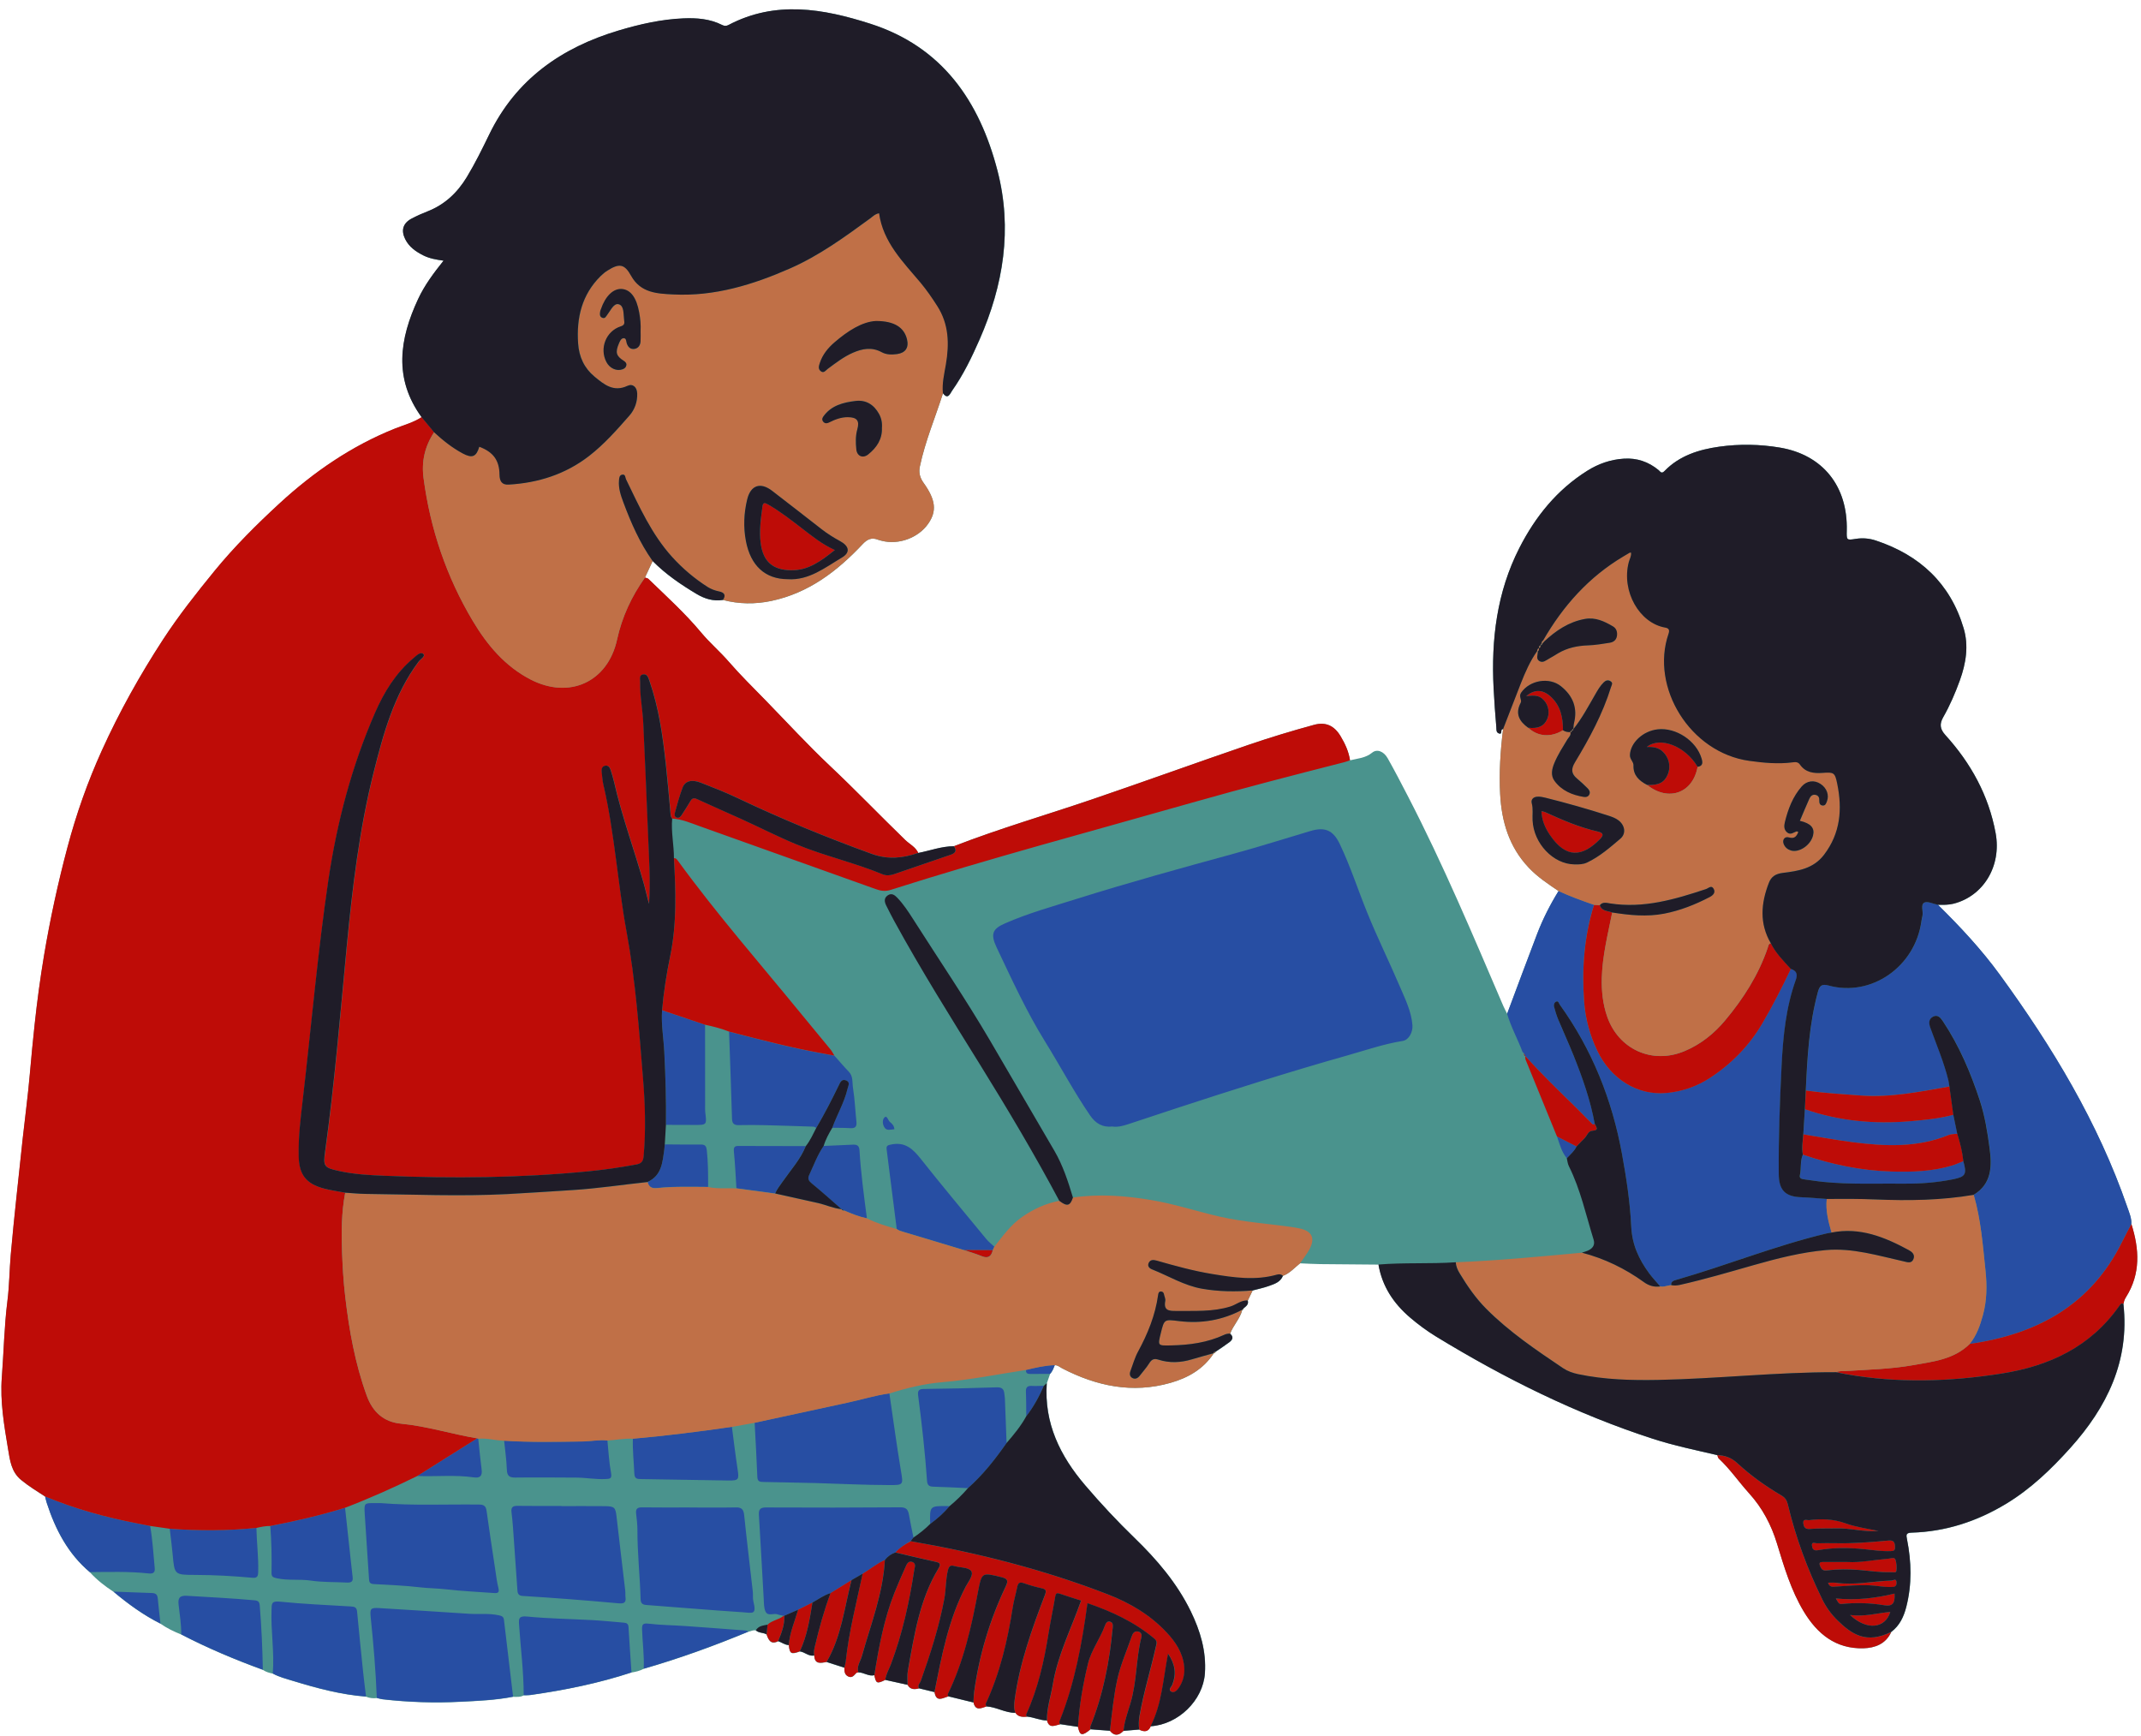 <?xml version="1.0" encoding="UTF-8" standalone="no"?><svg xmlns="http://www.w3.org/2000/svg" xmlns:xlink="http://www.w3.org/1999/xlink" fill="#000000" height="377.6" preserveAspectRatio="xMidYMid meet" version="1" viewBox="-0.3 -2.0 465.6 377.6" width="465.6" zoomAndPan="magnify"><g id="change1_1"><path d="M462.02,280.09c3.22-5.09,2.91-10.45,1.18-15.91c0.06-1.29-0.46-2.44-0.86-3.62 c-6.36-18.45-16.34-34.92-27.75-50.6c-4-5.49-8.63-10.45-13.47-15.21c1.14,0.02,2.27,0.05,3.4-0.23c6.49-1.64,10.5-8.15,9.17-15.36 c-1.5-8.17-5.38-15.21-10.93-21.32c-1.22-1.34-1.28-2.45-0.46-3.89c1.45-2.55,2.61-5.24,3.61-8c1.34-3.7,1.96-7.55,0.82-11.35 c-2.9-9.76-9.56-15.9-19.09-19.06c-1.38-0.46-2.87-0.6-4.35-0.36c-2.02,0.32-2.02,0.3-1.97-1.81c0.24-9.64-5.21-16.47-14.55-18.04 c-4.36-0.73-8.76-0.81-13.15-0.2c-4.49,0.63-8.69,1.95-11.95,5.31c-0.66,0.69-0.91,0.08-1.28-0.22c-2.19-1.81-4.7-2.66-7.54-2.48 c-2.88,0.18-5.53,1.1-7.96,2.63c-6.58,4.13-11.28,9.95-14.77,16.79c-4.9,9.61-6.15,19.92-5.6,30.55c0.14,2.81,0.35,5.62,0.59,8.43 c0.04,0.48-0.09,1.17,0.62,1.37c0.83,0.23,0.13-1,0.84-0.93c-0.57,4.68-0.88,9.38-0.63,14.1c0.32,6.02,1.96,11.5,6.21,15.99 c1.91,2.03,4.21,3.55,6.5,5.09c2.51,1.16,5.1,2.09,7.71,3c0.17,0.01,0.34,0.02,0.52,0.03c-0.17-0.01-0.34-0.02-0.52-0.03 c-2.61-0.9-5.2-1.84-7.71-3c-1.84,2.96-3.42,6.06-4.66,9.31c-2.21,5.78-4.36,11.58-6.53,17.38c-0.29-0.58-0.6-1.15-0.86-1.74 c-6.57-15.32-13.02-30.68-20.69-45.5c-1.45-2.8-2.89-5.59-4.44-8.33c-0.85-1.51-2.33-2.07-3.37-1.21c-1.45,1.19-3.18,1.26-4.83,1.67 c-0.28-1.91-1.08-3.64-2.06-5.26c-1.35-2.25-3.2-3.16-5.77-2.45c-4.8,1.31-9.56,2.75-14.27,4.36c-11.32,3.88-22.57,7.95-33.89,11.81 c-10.04,3.42-20.24,6.37-30.14,10.22c-2.67,0.01-5.17,0.98-7.75,1.48c-0.59-1.31-1.89-1.9-2.85-2.83 c-5.49-5.33-10.78-10.84-16.35-16.09c-4.81-4.54-9.29-9.41-13.91-14.16c-2.72-2.8-5.52-5.53-8.07-8.47 c-1.92-2.22-4.16-4.12-6.03-6.37c-3.51-4.21-7.57-7.87-11.49-11.68c-0.17-0.17-0.49-0.19-0.74-0.28c0.56-1.2,1.12-2.41,1.68-3.61 c2.83,2.86,6.12,5.11,9.56,7.16c1.75,1.05,3.64,1.63,5.72,1.3c3.48,0.91,6.98,0.95,10.49,0.22c8.12-1.7,14.36-6.47,19.88-12.34 c1.05-1.12,2.01-1.52,3.39-0.97c0.25,0.1,0.52,0.15,0.78,0.22c3.66,0.95,7.95-0.62,10.1-3.7c1.91-2.74,1.66-5.19-1.02-8.92 c-0.8-1.11-1.06-2.27-0.79-3.53c1.15-5.48,3.35-10.64,5.04-15.95c1.09,1.55,1.59,0.02,1.98-0.52c2.45-3.47,4.29-7.28,5.99-11.16 c5.18-11.82,7.17-24.01,3.89-36.69c-3.93-15.18-12.05-26.96-27.65-31.96c-10.23-3.28-20.63-5.12-30.86,0.28 c-0.47,0.25-0.89,0.23-1.38-0.02c-2.65-1.34-5.52-1.55-8.42-1.43c-4.81,0.21-9.47,1.27-14.05,2.63 c-12.46,3.72-22.37,10.64-28.18,22.65c-1.51,3.13-3.05,6.25-4.85,9.22c-2.05,3.4-4.79,6-8.55,7.47c-1.16,0.45-2.3,0.97-3.41,1.54 c-1.93,1-2.42,2.56-1.45,4.5c0.84,1.68,2.28,2.7,3.91,3.52c1.34,0.68,2.79,0.94,4.43,1.16c-2.19,2.74-4.14,5.35-5.52,8.32 c-4.06,8.69-5.38,17.32,0.75,25.72c-1.78,1.17-3.85,1.71-5.79,2.48c-9.48,3.79-17.73,9.48-25.17,16.33 c-4.98,4.59-9.79,9.38-14.09,14.64c-3.94,4.82-7.8,9.7-11.19,14.91c-5.03,7.72-9.52,15.76-13.33,24.18 c-3.07,6.78-5.53,13.75-7.44,20.94c-2.07,7.78-3.78,15.63-5.11,23.57c-0.84,5-1.52,10.02-2.05,15.06 c-0.38,3.54-0.73,7.08-1.03,10.63c-0.41,4.72-1.04,9.43-1.56,14.14c-0.47,4.23-0.92,8.47-1.36,12.71 c-0.43,4.18-0.88,8.36-1.24,12.55c-0.29,3.34-0.3,6.7-0.72,10.02c-0.69,5.53-0.8,11.09-1.22,16.63c-0.4,5.26,0.5,10.46,1.36,15.63 c0.4,2.42,0.68,4.93,2.84,6.7c1.64,1.35,3.43,2.44,5.2,3.59c4.84,2.02,9.81,3.56,14.89,4.77c-5.08-1.2-10.05-2.75-14.89-4.77 c0.12,0.47,0.22,0.95,0.37,1.41c1.88,5.79,4.62,11.05,9.37,15.05c1.51,1.66,3.27,3.03,5.15,4.25c3.17,2.66,6.51,5.08,10.22,6.95 c1.4,0.98,2.92,1.71,4.51,2.34c5.74,2.98,11.68,5.48,17.74,7.69c0.66,0.45,1.4,0.66,2.16,0.81c1.39,0.77,2.92,1.15,4.42,1.61 c5.19,1.59,10.42,2.99,15.86,3.41c0.75,0.32,1.54,0.39,2.34,0.3c0.42,0.1,0.84,0.23,1.26,0.28c5.62,0.64,11.26,0.83,16.9,0.54 c3.84-0.19,7.69-0.35,11.48-1.09c0.78,0.01,1.58,0.09,2.31-0.32c0.48-0.02,0.98,0.01,1.45-0.06c7.46-1.06,14.82-2.55,21.99-4.91 c0.92-0.14,1.82-0.37,2.65-0.8c7.75-2.23,15.32-4.98,22.77-8.07c0.54-0.08,1.04-0.45,1.63-0.26c0.07-0.12,0.15-0.23,0.23-0.33 c0.17-0.19,0.36-0.34,0.57-0.45c0.1-0.05,0.21-0.1,0.33-0.14c-0.45,0.16-0.85,0.42-1.13,0.92c0.66,0.61,1.61,0.43,2.32,0.87 c0.42,1.21,0.92,2.29,2.52,1.48c0.78,0.25,1.44,0.82,2.31,0.85c0.2,1.89,0.5,2.06,2.4,1.37c1.09,0.12,1.93,1.15,3.13,0.88 c0.09,2.01,1.44,1.63,2.7,1.42c1.29,0.41,2.57,0.83,3.86,1.24c0,0.77,0.03,1.53,0.86,1.91c0.85,0.39,1.25-0.28,1.73-0.76 c0.1-0.1,0.3-0.1,0.45-0.14c1.19,0,2.23,0.92,3.47,0.62c0.35,1.81,0.59,1.91,2.39,1.01c0.04-0.31,0.11-0.62,0.2-0.91 c-0.09,0.3-0.16,0.6-0.2,0.91c1.61,0.36,3.22,0.71,4.83,1.07c0-0.26,0-0.52,0-0.77c0.01,0.26,0.01,0.52,0,0.77 c0.58,1.08,1.51,1.04,2.51,0.78c1.12,0.27,2.24,0.54,3.35,0.81c0.39,2.3,1.8,1.27,3.01,0.92c1.82,0.44,3.64,0.89,5.47,1.33 c0.44,1.92,1.68,1.22,2.82,0.86c2.18,0.12,4.09,1.42,6.3,1.39c0.66,0.96,1.63,0.9,2.62,0.83c1.44,0.16,2.77,0.83,4.24,0.83 c0.51,1.88,1.79,1.02,2.89,0.82l0,0c1.29,0.19,2.58,0.38,3.87,0.57c0.4,1.95,0.89,2.05,2.72,0.54c1.41,0.11,2.81,0.22,4.22,0.32 c0.98,1.23,1.96,1.01,2.95,0.01c1.14-0.09,2.27-0.19,3.41-0.28c1.05,0.5,1.96,0.55,2.49-0.73c6-0.37,11.4-5.6,11.81-11.51 c0.33-4.8-1.01-9.25-3.08-13.5c-3-6.14-7.37-11.25-12.23-15.95c-3.75-3.63-7.31-7.44-10.7-11.41c-5.48-6.41-8.99-13.54-8.37-22.24 c0.23-0.67,0.47-1.34,0.7-2c0.53-0.54,0.76-1.24,1.03-1.91c0.65-0.02,1.09,0.43,1.62,0.7c7.47,3.86,15.26,5.51,23.54,3.14 c3.82-1.09,7.15-2.98,9.4-6.42l-0.03,0c0.26,0.05,0.36-0.11,0.43-0.32c1.01-0.69,2.04-1.35,3.02-2.09c0.68-0.51,0.98-1.15,0.15-1.84 c0.66-1.84,2.16-3.26,2.65-5.2c0.19-0.01,0.26-0.14,0.27-0.31c0.52-0.45,1.17-0.83,0.92-1.71c0.35-0.73,0.7-1.46,1.05-2.19 c1.2-0.32,2.42-0.57,3.58-0.99c1.2-0.43,2.48-0.83,3.02-2.2c1.49-0.56,2.51-1.77,3.71-2.72c1.46,0.06,2.93,0.15,4.39,0.17 c4.23,0.05,8.47,0.07,12.7,0.11c0.78,4.73,3.26,8.45,6.84,11.51c1.78,1.52,3.66,2.91,5.65,4.13c14.92,9.11,30.48,16.84,47.15,22.24 c4.6,1.49,9.32,2.46,14.02,3.56c0.1,0.25,0.13,0.56,0.31,0.73c2.47,2.29,4.36,5.09,6.6,7.56c2.9,3.2,4.84,6.88,6.08,10.96 c1.55,5.07,3.05,10.15,5.81,14.74c2.95,4.9,6.97,8.16,12.96,8.01c2.53-0.07,4.89-0.93,6.07-3.55c1.83-1.38,2.72-3.3,3.27-5.45 c1.25-4.88,1.13-9.78,0.16-14.68c-0.19-0.95-0.28-1.42,1.02-1.46c7.38-0.22,14.17-2.44,20.47-6.24c5.36-3.23,9.82-7.51,13.97-12.12 c8.02-8.91,12.96-18.96,11.6-31.34h0C461.54,281.04,461.72,280.57,462.02,280.09z M334.12,139.66c0,0-0.13-0.09-0.13-0.09 L334.12,139.66C334.12,139.66,334.12,139.66,334.12,139.66z M334.36,138.93c0.18-0.04,0.28-0.12,0.32-0.23 C334.64,138.81,334.54,138.89,334.36,138.93C334.36,138.93,334.36,138.93,334.36,138.93z M341.77,156.8 c0.05-0.06,0.08-0.15,0.1-0.25l0,0C341.85,156.65,341.82,156.73,341.77,156.8z M342.56,247.3c0.56-0.58,1.11-1.18,1.69-1.74 C343.67,246.12,343.12,246.72,342.56,247.3c-0.48,1.04-1.38,1.74-2.12,2.57c0.14,0.57,0.19,1.2,0.45,1.71 c-0.26-0.52-0.3-1.14-0.45-1.71c-0.01-0.01-0.01-0.02-0.02-0.02c0.01,0.01,0.01,0.02,0.02,0.02 C341.17,249.04,342.08,248.34,342.56,247.3z M339.59,248.55C339.59,248.55,339.59,248.55,339.59,248.55 c0.05,0.11,0.11,0.22,0.17,0.32c0,0,0,0,0,0C339.7,248.77,339.65,248.66,339.59,248.55z M339.09,247.44 C339.09,247.44,339.09,247.44,339.09,247.44c0.04,0.11,0.09,0.21,0.13,0.32c0,0,0,0,0,0C339.18,247.65,339.13,247.55,339.09,247.44z M331.08,227L331.08,227c-0.09-0.07-0.18-0.14-0.26-0.21C330.91,226.86,331,226.93,331.08,227z M226.16,260.33 C226.16,260.33,226.16,260.33,226.16,260.33c-0.18,0.08-0.36,0.15-0.54,0.23c0,0,0,0,0,0C225.8,260.48,225.98,260.4,226.16,260.33z M146.06,181.11c0.05,0.52,0.09,1.04,0.13,1.56c0,0,0,0,0,0C146.15,182.15,146.11,181.63,146.06,181.11L146.06,181.11z M146.21,183.01c0.03,0.53,0.06,1.07,0.06,1.61c0.01,0,0.01,0,0.01,0c0,0-0.01,0-0.01,0C146.28,184.08,146.25,183.55,146.21,183.01 C146.21,183.01,146.21,183.01,146.21,183.01z M146.58,184.68c0.03,0.01,0.05,0.02,0.08,0.04c0,0,0,0,0,0 C146.64,184.7,146.61,184.69,146.58,184.68C146.58,184.68,146.58,184.67,146.58,184.68z M146.83,184.83 c0.02,0.02,0.04,0.03,0.06,0.05c0,0,0,0,0,0C146.87,184.86,146.85,184.85,146.83,184.83C146.83,184.83,146.83,184.83,146.83,184.83z M215.57,269.86c0.12-0.25,0.25-0.5,0.37-0.75c0.92-1.16,1.8-2.34,2.77-3.45c-0.97,1.11-1.85,2.29-2.77,3.45 C215.82,269.36,215.7,269.61,215.57,269.86c-0.12,0.52-0.29,0.91-0.54,1.16C215.28,270.77,215.46,270.38,215.57,269.86 L215.57,269.86z M193.28,254.01c0.48,3.75,0.95,7.49,1.43,11.24c0,0,0,0,0,0C194.24,261.5,193.76,257.75,193.28,254.01z M176.08,245.44C176.08,245.44,176.08,245.44,176.08,245.44c-0.12,0.23-0.25,0.45-0.39,0.67c0,0,0,0,0,0 C175.83,245.89,175.96,245.67,176.08,245.44z M176.23,245.18c0.02-0.04,0.04-0.08,0.06-0.12 C176.27,245.1,176.25,245.14,176.23,245.18C176.23,245.18,176.23,245.18,176.23,245.18z M149.5,256.05c-1.39,0-2.79,0.01-4.18,0.08 C146.71,256.06,148.11,256.05,149.5,256.05z M149.51,256.05c1.39,0,2.78,0.02,4.17,0.03c1.02,0.23,2.05,0.27,3.08,0.28 c-1.03-0.01-2.06-0.05-3.08-0.28C152.29,256.07,150.9,256.05,149.51,256.05z M181.16,227.56c-0.14-0.23-0.28-0.46-0.41-0.69 C180.88,227.09,181.01,227.33,181.16,227.56c1.04,1.16,2.05,2.36,3.13,3.48C183.21,229.91,182.2,228.72,181.16,227.56z M144.53,242.61c-0.08,1.41-0.17,2.83-0.25,4.24C144.36,245.44,144.44,244.03,144.53,242.61c0.02-1.32,0.02-2.65,0.01-3.97 C144.55,239.97,144.55,241.29,144.53,242.61z M175.53,246.38C175.53,246.38,175.53,246.38,175.53,246.38 c-0.19,0.29-0.39,0.58-0.61,0.85c-0.55,1.36-1.3,2.58-2.13,3.75c0.83-1.18,1.58-2.4,2.13-3.75 C175.14,246.96,175.34,246.67,175.53,246.38z M143.69,217.7c3.11,1.05,6.23,2.1,9.34,3.15C149.92,219.79,146.8,218.75,143.69,217.7 C143.69,217.7,143.69,217.7,143.69,217.7z M140.52,255.03c1.94-0.86,2.72-2.32,3.13-3.97C143.24,252.71,142.46,254.17,140.52,255.03 c-5.44,0.58-10.86,1.41-16.32,1.75C129.66,256.44,135.08,255.61,140.52,255.03z M103.48,310.77c0.07,0.03,0.14,0.06,0.22,0.08 C103.62,310.83,103.55,310.8,103.48,310.77c-3.47-0.57-6.87-1.47-10.31-2.19C96.61,309.3,100.01,310.19,103.48,310.77z M74.76,257.35C74.76,257.35,74.76,257.35,74.76,257.35c-0.75-0.14-1.5-0.26-2.25-0.39C73.26,257.09,74.02,257.21,74.76,257.35z M32.35,329.84c0.13,0.76,0.24,1.52,0.34,2.28C32.59,331.36,32.48,330.59,32.35,329.84c-0.95-0.19-1.9-0.38-2.86-0.56 C30.44,329.46,31.39,329.65,32.35,329.84c1.42,0.2,2.85,0.4,4.27,0.61c1.57,0.11,3.15,0.2,4.72,0.25c-1.57-0.05-3.14-0.14-4.72-0.25 C35.19,330.24,33.77,330.04,32.35,329.84z M57.72,329.86c0.25-0.02,0.51-0.03,0.76-0.02c1.37-0.26,2.74-0.54,4.1-0.83 c-1.36,0.29-2.73,0.57-4.1,0.83C58.22,329.83,57.97,329.84,57.72,329.86z M176.38,346.49c-1.04,0.52-2.07,1.04-3.11,1.55 c-0.46,1.59-1.06,3.14-1.5,4.74c0.44-1.6,1.04-3.15,1.5-4.74c-1,0.44-2,0.88-3,1.31v0l-0.08,0.06c0,0,0.08-0.06,0.08-0.06 c1-0.44,2-0.88,3-1.31C174.31,347.52,175.34,347.01,176.38,346.49L176.38,346.49z M186.78,342.5c0.17-0.76,0.34-1.52,0.5-2.28 c-0.81,0.46-1.61,0.93-2.42,1.4c0,0,0,0,0,0c-1.52,0.94-3.04,1.88-4.55,2.82c1.52-0.94,3.04-1.88,4.55-2.82 c0.81-0.47,1.61-0.93,2.42-1.4C187.12,340.98,186.95,341.74,186.78,342.5z M191.91,339.69c0.1-0.82,0.18-1.63,0.22-2.46l0,0 C192.09,338.06,192.01,338.87,191.91,339.69z M190.89,345.23c0.39-1.6,0.7-3.23,0.93-4.87C191.59,342,191.28,343.62,190.89,345.23z M227.53,259.81C227.53,259.81,227.53,259.81,227.53,259.81c0.19-0.06,0.38-0.13,0.57-0.19c0,0,0,0,0,0 C227.91,259.68,227.72,259.75,227.53,259.81z M230,259.14c0.02,0,0.03-0.01,0.05-0.01c0,0,0,0,0,0c0,0,0,0,0,0 C230.03,259.13,230.01,259.13,230,259.14z M343.72,270.4C343.72,270.4,343.72,270.4,343.72,270.4c0.25-0.09,0.52-0.17,0.77-0.25 c0.26-0.09,0.51-0.18,0.75-0.3C344.77,270.09,344.23,270.22,343.72,270.4z M361.94,277.69c-0.19,0.04-0.38,0.08-0.57,0.09 C361.56,277.77,361.75,277.73,361.94,277.69z M363.14,277.46c-0.09,0-0.17,0.02-0.26,0.03 C362.97,277.48,363.05,277.47,363.14,277.46L363.14,277.46z M384.83,203.12c-0.32-0.54-0.59-1.08-0.81-1.62 C384.24,202.04,384.51,202.58,384.83,203.12c0.54,1.09,1.24,2.05,2,2.96C386.07,205.17,385.37,204.21,384.83,203.12z M425.36,244.53 L425.36,244.53c0.31,0.97,0.59,1.96,0.82,2.95C425.95,246.49,425.67,245.5,425.36,244.53z M426.91,253.33 c0.15-0.28,0.2-0.63,0.16-1.09C427.11,252.7,427.06,253.05,426.91,253.33z" fill="#4a938d"/></g><g id="change2_1"><path d="M428.92,257.83c3.97-2.38,4-6.23,3.49-10.07c-0.46-3.53-1.04-7.12-2.15-10.49 c-1.98-6.02-4.47-11.87-8.01-17.19c-0.5-0.76-1.11-1.5-2.1-1.02c-1.01,0.49-1,1.42-0.65,2.39c1.38,3.82,2.99,7.57,3.95,11.53 c0.1,0.42,0.14,0.85,0.21,1.27c-6.42,1.14-12.81,2.45-19.4,1.96c-3.95-0.29-7.91-0.53-11.84-1.08c0.33-7.21,0.72-14.4,2.63-21.42 c0.37-1.36,0.83-1.82,2.33-1.41c9.32,2.56,18.86-4.12,20.19-14.03c0.05-0.38,0.14-0.75,0.22-1.12c0.22-0.99-0.45-2.42,0.4-2.88 c0.69-0.37,1.94,0.28,2.94,0.47c4.84,4.76,9.47,9.72,13.47,15.21c11.42,15.67,21.39,32.15,27.75,50.6c0.4,1.17,0.92,2.33,0.86,3.62 c-0.68,1.29-1.39,2.57-2.03,3.88c-6.79,13.76-18.53,20.1-33.13,22.19c1.52-1.84,2.26-4.02,2.88-6.28c0.88-3.19,0.9-6.45,0.56-9.67 C430.89,268.78,430.49,263.21,428.92,257.83z M333.98,201.07c-2.21,5.78-4.36,11.58-6.53,17.38c0.84,2.89,2.32,5.53,3.37,8.34 c0.1,0.08,0.19,0.15,0.29,0.23c0,0-0.03-0.03-0.03-0.03c0.12,0.23,0.24,0.45,0.35,0.68c0,0-0.02-0.03-0.02-0.03 c3.5,3.9,7.27,7.54,11.02,11.2c1.12,1.09,2.2,2.24,3.31,3.34c0.18,0.18,0.4,0.61,0.75,0.16c-0.92-5.15-2.66-10.05-4.61-14.87 c-1.05-2.61-2.24-5.17-3.32-7.78c-0.37-0.89-0.65-1.83-0.9-2.77c-0.12-0.44,0.09-0.95,0.48-1.12c0.47-0.19,0.56,0.39,0.76,0.67 c7.03,9.77,11.38,20.68,13.53,32.46c0.95,5.21,1.76,10.49,2.01,15.76c0.19,3.98,1.67,7.17,3.9,10.2c0.74,1,1.61,1.9,2.42,2.85 c0.82,0.18,1.58-0.24,2.37-0.28c-0.08-0.83,0.6-1,1.13-1.15c10.94-3.14,21.53-7.45,32.63-10.08c0.37-0.09,0.75-0.13,1.12-0.2 c-0.69-2.39-1.33-4.79-1.05-7.32c-1.84-0.13-3.67-0.3-5.51-0.37c-3.48-0.12-4.87-1.53-4.9-5.05c-0.06-7.86,0.22-15.72,0.62-23.57 c0.32-6.35,0.92-12.64,3.1-18.68c0.44-1.23,0.12-1.99-1.12-2.36c-1.94,4.06-3.97,8.07-6.26,11.95c-2.84,4.81-6.63,8.69-11.3,11.74 c-2.92,1.91-6.12,3.01-9.59,3.31c-6.23,0.54-12.01-3.02-14.96-9.21c-1.6-3.37-2.58-6.92-2.85-10.63c-0.52-7.15,0-14.2,2.15-21.08 c-2.61-0.9-5.2-1.84-7.71-3C336.8,194.72,335.23,197.82,333.98,201.07z M82.9,367.5c5.62,0.64,11.26,0.83,16.9,0.54 c3.84-0.19,7.69-0.35,11.48-1.09c-0.66-5.58-1.33-11.15-1.99-16.73c-0.08-0.66-0.49-0.83-1.1-0.96c-2.15-0.47-4.33-0.19-6.49-0.33 c-6.53-0.42-13.06-0.86-19.59-1.24c-1.85-0.11-1.98,0.17-1.79,2.05c0.6,5.81,1.1,11.63,1.32,17.46 C82.06,367.31,82.48,367.45,82.9,367.5z M63.44,363.51c5.19,1.59,10.42,2.99,15.86,3.41c-0.21-1.77-0.45-3.53-0.63-5.3 c-0.46-4.4-0.9-8.81-1.32-13.22c-0.08-0.88-0.59-1.02-1.32-1.06c-5.18-0.31-10.38-0.53-15.54-1.05c-1.82-0.18-1.69,0.53-1.74,1.8 c-0.18,4.61,0.66,9.2,0.27,13.82C60.41,362.67,61.94,363.05,63.44,363.51z M115.04,366.58c7.46-1.06,14.82-2.55,21.99-4.91 c-0.22-3.29-0.46-6.57-0.65-9.86c-0.04-0.75-0.46-0.9-1.04-0.95c-2.26-0.19-4.51-0.42-6.77-0.55c-4.75-0.26-9.52-0.32-14.25-0.78 c-1.79-0.17-1.83,0.45-1.74,1.75c0.34,5.12,1.01,10.21,1.01,15.36C114.08,366.62,114.57,366.64,115.04,366.58z M29.49,329.27 c-6.85-1.32-13.55-3.17-19.99-5.86c0.12,0.47,0.22,0.95,0.37,1.41c1.88,5.79,4.62,11.05,9.37,15.05c4.23-0.03,8.46-0.17,12.68,0.28 c0.82,0.09,1.55,0.02,1.43-1.14c-0.3-3.06-0.46-6.14-1-9.17C31.39,329.65,30.44,329.46,29.49,329.27z M56.86,361.09 c-0.09-4.65-0.29-9.29-0.67-13.93c-0.07-0.82-0.31-1.08-1.14-1.16c-4.9-0.45-9.8-0.68-14.71-0.98c-1.62-0.1-1.96,0.54-1.8,1.95 c0.24,2.14,0.6,4.27,0.57,6.44C44.85,356.38,50.79,358.88,56.86,361.09z M162.46,352.79c-0.2-0.08-0.39-0.2-0.6-0.22 c-4.35-0.33-8.7-0.67-13.06-0.97c-2.69-0.19-5.4-0.2-8.07-0.52c-1.18-0.14-1.43,0.14-1.4,1.2c0.08,2.86,0.5,5.71,0.36,8.58 C147.44,358.63,155.01,355.88,162.46,352.79z M34.6,351.06c-0.2-1.82-0.44-3.64-0.59-5.46c-0.07-0.81-0.42-1.15-1.21-1.18 c-2.81-0.09-5.61-0.21-8.42-0.31C27.55,346.78,30.89,349.2,34.6,351.06z M229.07,294.85c-2.13,0.06-4.19,0.55-6.25,1.04 c-0.07,0.9,0.53,0.9,1.16,0.89c1.35-0.02,2.7-0.01,4.05-0.02C228.56,296.23,228.8,295.53,229.07,294.85z M58.48,329.84 c0.27,3.4,0.33,6.81,0.27,10.22c-0.02,0.87,0.41,0.98,1.16,1.15c2.46,0.54,4.96,0.14,7.44,0.51c2.55,0.38,5.18,0.28,7.77,0.42 c0.84,0.04,1.4-0.13,1.27-1.14c-0.13-1.02-0.23-2.04-0.34-3.06c-0.44-4.02-0.87-8.04-1.31-12.06 C69.4,327.52,63.97,328.79,58.48,329.84z M36.61,330.44c0.22,1.87,0.47,3.74,0.64,5.61c0.4,4.41,0.38,4.42,4.9,4.43 c4.16,0.01,8.3,0.24,12.44,0.62c1.09,0.1,1.24-0.37,1.26-1.3c0.09-3.19-0.33-6.36-0.39-9.55C49.19,330.9,42.91,330.9,36.61,330.44z M103.48,310.77c-4.34,2.73-8.69,5.47-13.03,8.2c4.1,0.16,8.21-0.29,12.29,0.3c1.33,0.19,1.88-0.3,1.7-1.69 c-0.29-2.24-0.5-4.49-0.74-6.74C103.62,310.83,103.55,310.8,103.48,310.77z M244.91,242.51c3.45-1.12,6.89-2.29,10.34-3.42 c12.41-4.06,24.86-8.02,37.43-11.57c4-1.13,7.94-2.5,12.07-3.16c1.34-0.21,2.23-1.94,2.11-3.42c-0.23-2.99-1.54-5.61-2.68-8.28 c-2.32-5.44-4.94-10.73-7.16-16.22c-2.02-4.97-3.66-10.1-5.98-14.94c-1.43-2.98-3.23-3.73-6.36-2.79 c-5.5,1.64-10.98,3.37-16.51,4.89c-11.44,3.13-22.87,6.27-34.19,9.83c-5.27,1.66-10.61,3.13-15.68,5.35 c-2.71,1.19-3.29,2.25-1.85,5.28c3.28,6.91,6.46,13.88,10.5,20.4c3.31,5.34,6.26,10.91,9.81,16.1c1.17,1.71,2.69,2.65,4.83,2.41 C242.72,243.14,243.83,242.86,244.91,242.51z M158.89,241.3c0.03,1.1,0.52,1.39,1.51,1.37c1.9-0.04,3.79-0.04,5.69,0.01 c3.4,0.08,6.81,0.2,10.21,0.31c0.33,0.01,0.65,0.03,0.9,0.3c1.77-2.99,3.35-6.07,4.86-9.19c0.33-0.69,0.65-1.54,1.64-1.14 c0.96,0.38,0.45,1.19,0.3,1.83c-0.7,2.98-2.27,5.61-3.31,8.46c1.3,0.02,2.6-0.01,3.89,0.08c1.06,0.07,1.48-0.29,1.37-1.37 c-0.26-2.46-0.36-4.94-0.75-7.38c-0.19-1.18,0.08-2.51-0.91-3.53c-1.08-1.12-2.09-2.32-3.13-3.48c-0.96-0.18-1.92-0.36-2.88-0.53 c-6.76-1.22-13.39-2.97-20.03-4.69C158.47,228.66,158.71,234.97,158.89,241.3z M215.57,269.86c0.12-0.25,0.25-0.5,0.37-0.75 c-0.59-0.56-1.25-1.06-1.76-1.68c-4.78-5.8-9.61-11.57-14.28-17.47c-1.69-2.14-3.39-3.68-6.33-3.09c-0.68,0.14-1.17,0.2-1.06,1.03 c0.26,2.04,0.51,4.07,0.77,6.11c0.48,3.75,0.95,7.49,1.43,11.24c0.43,0.34,0.94,0.46,1.46,0.62c4.39,1.3,8.78,2.64,13.17,3.96 C211.42,269.83,213.49,269.85,215.57,269.86z M186.61,248.13c-0.06-1.05-0.61-1.26-1.49-1.21c-2.1,0.1-4.2,0.19-6.31,0.28 c-1.35,1.98-2.17,4.22-3.17,6.38c-0.35,0.75-0.08,1.22,0.58,1.77c2.21,1.81,4.33,3.73,6.48,5.6c0,0-0.02-0.02-0.02-0.02 c0.21,0.1,0.41,0.2,0.62,0.3c1.59,0.69,3.2,1.34,4.92,1.69C187.58,257.99,186.91,253.08,186.61,248.13z M340.44,249.87 c0.73-0.84,1.64-1.53,2.12-2.57c-1.42-0.73-2.84-1.45-4.26-2.18C338.87,246.77,339.28,248.49,340.44,249.87z M193.22,241.97 c-0.41-0.35-0.62-1.48-1.15-0.99c-0.56,0.51-0.48,1.66,0.09,2.35c0.48,0.58,1.29,0.28,2.04,0.23 C194.14,242.73,193.66,242.34,193.22,241.97z M183.94,303.02c-6.71,1.44-13.42,2.9-20.13,4.36c0.2,3.94,0.44,7.88,0.59,11.82 c0.04,1.07,0.64,1.04,1.39,1.07c3.74,0.1,7.47,0.12,11.21,0.23c5.31,0.15,10.61,0.43,15.93,0.44c3.34,0.01,3.22,0.04,2.66-3.3 c-0.92-5.54-1.66-11.1-2.48-16.65C190.01,301.41,187.01,302.36,183.94,303.02z M137.33,310.85c-0.08,2.54,0.21,5.07,0.32,7.61 c0.05,1.11,0.6,1.17,1.45,1.18c6.33,0.09,12.66,0.22,18.99,0.31c2.24,0.03,2.36-0.2,2.02-2.4c-0.47-3.09-0.84-6.19-1.25-9.29 C151.71,309.31,144.54,310.21,137.33,310.85z M126.43,311.44c-5.7,0.09-11.4,0.2-17.1-0.16c0.21,2.09,0.52,4.17,0.59,6.27 c0.05,1.34,0.49,1.77,1.82,1.76c4.44-0.06,8.88-0.01,13.32,0.01c2.11,0.01,4.19,0.42,6.31,0.31c0.95-0.05,1.45-0.03,1.21-1.34 c-0.43-2.32-0.55-4.71-0.79-7.07C130,311.03,128.22,311.41,126.43,311.44z M168.26,257.52c0.4-0.96,1.05-1.75,1.64-2.59 c1.75-2.52,3.85-4.81,5.02-7.7c-4.75-0.01-9.51-0.02-14.26-0.03c-0.78,0-1.5-0.11-1.37,1.15c0.27,2.67,0.39,5.36,0.56,8.04 C162.66,256.77,165.46,257.15,168.26,257.52z M144.16,247.98c-0.4,2.77-0.54,5.68-3.64,7.05c0.27,1.06,0.9,1.42,2.02,1.31 c3.71-0.39,7.43-0.27,11.15-0.25c0.01-2.64,0.01-5.28-0.28-7.92c-0.11-0.99-0.4-1.29-1.35-1.28c-2.59,0.03-5.19-0.02-7.78-0.03 C144.24,247.23,144.22,247.61,144.16,247.98z M391.87,244.67c3.58,0.58,7.15,1.25,10.74,1.71c7.04,0.9,14.05,1.22,20.83-1.56 c0.58-0.24,1.27-0.2,1.91-0.29c-0.28-1.37-0.57-2.75-0.85-4.12c-3.11,0.85-6.31,1.15-9.49,1.41c-7.76,0.65-15.4-0.04-22.8-2.61 C392.1,241.03,391.99,242.85,391.87,244.67z M391.14,253.54c-0.15,0.62,0.29,0.84,0.85,0.91c1.45,0.18,2.89,0.43,4.33,0.57 c5.89,0.58,11.8,0.31,17.71,0.37c3.52,0.04,7.02-0.25,10.48-0.96c2.67-0.54,2.97-1.07,2.17-3.94c-0.86,0.34-1.69,0.73-2.57,0.99 c-4.27,1.27-8.67,1.4-13.07,1.27c-6.61-0.19-13.02-1.51-19.27-3.67C391.15,250.51,391.49,252.07,391.14,253.54z M173.27,348.04 c1.04-0.52,2.07-1.04,3.11-1.55c1.3-0.71,2.5-1.62,3.94-2.05c1.52-0.94,3.04-1.88,4.55-2.82c0.81-0.47,1.61-0.93,2.42-1.4 c1.63-0.96,3.09-2.21,4.84-2.99c0.6-0.78,1.38-1.3,2.3-1.64c0.93-1.04,2.09-1.78,3.29-2.45c0.21-0.26,0.42-0.53,0.63-0.79 c-0.33-1.64-0.69-3.27-0.97-4.92c-0.19-1.09-0.55-1.66-1.86-1.65c-9.72,0.07-19.44,0.08-29.16,0.03c-1.31-0.01-1.7,0.38-1.62,1.66 c0.38,6.1,0.69,12.2,1.05,18.3c0.05,0.91,0.02,1.92,0.4,2.7c0.53,1.08,1.79,0.24,2.66,0.6c0.4,0.16,0.84,0.2,1.26,0.3 c0,0,0.09,0.03,0.09,0.03s0.08-0.06,0.08-0.06C171.27,348.92,172.27,348.48,173.27,348.04z M149.6,325.81 c-3.42,0-6.85,0.03-10.27-0.02c-0.98-0.01-1.41,0.29-1.3,1.3c0.13,1.18,0.29,2.37,0.29,3.55c-0.02,5.04,0.55,10.06,0.69,15.09 c0.02,0.88,0.37,1.23,1.26,1.29c6.95,0.51,13.9,1.12,20.86,1.57c2.27,0.15,3.16,0.68,2.39-2.44c-0.15-0.62-0.03-1.3-0.1-1.95 c-0.63-5.58-1.31-11.15-1.89-16.74c-0.13-1.23-0.56-1.69-1.81-1.66c-3.37,0.07-6.74,0.02-10.1,0.02 C149.6,325.83,149.6,325.82,149.6,325.81z M81.13,324.86c-2.17,0-2.24,0-2.12,2.23c0.28,4.8,0.66,9.6,0.95,14.41 c0.05,0.83,0.46,0.94,1.15,0.98c3.29,0.19,6.6,0.3,9.87,0.69c1.94,0.23,3.88,0.22,5.82,0.45c3.43,0.4,6.9,0.54,10.35,0.8 c0.83,0.06,1.18-0.11,0.94-1.08c-0.34-1.36-0.5-2.76-0.71-4.15c-0.64-4.22-1.28-8.43-1.87-12.66c-0.14-1.03-0.6-1.34-1.59-1.35 c-7.27-0.09-14.54,0.26-21.35-0.31C81.78,324.86,81.45,324.86,81.13,324.86z M121.82,325.48c-3.2,0-6.41,0.03-9.61-0.02 c-1.01-0.02-1.39,0.35-1.28,1.33c0.13,1.07,0.24,2.15,0.32,3.22c0.34,4.64,0.67,9.27,0.98,13.91c0.05,0.73,0.36,1.08,1.09,1.13 c3.29,0.21,6.58,0.42,9.87,0.68c3.66,0.28,7.32,0.59,10.97,0.92c1.02,0.09,1.75,0.01,1.57-1.3c-0.07-0.48,0-0.98-0.06-1.46 c-0.63-5.36-1.28-10.71-1.89-16.07c-0.23-2.01-0.44-2.27-2.53-2.29c-3.15-0.03-6.3-0.01-9.45-0.01 C121.82,325.51,121.82,325.49,121.82,325.48z M218.23,302.04c-0.01-0.32-0.1-0.64-0.12-0.96c-0.08-1.05-0.57-1.43-1.68-1.39 c-5.31,0.18-10.62,0.29-15.93,0.36c-1.14,0.01-1.24,0.58-1.13,1.44c0.8,6.16,1.5,12.33,1.93,18.53c0.06,0.88,0.4,1.24,1.29,1.27 c2.54,0.07,5.08,0.21,7.62,0.32c3.25-2.89,5.91-6.27,8.39-9.81C218.48,308.53,218.36,305.29,218.23,302.04z M224.13,299.38 c-0.94-0.05-1.37,0.24-1.33,1.27c0.08,1.77,0.06,3.55,0.08,5.32c1.58-2.03,2.8-4.26,3.82-6.62 C225.85,299.37,224.99,299.43,224.13,299.38z M205.71,325.51c-3.83-0.03-3.83-0.03-3.72,3.88c1.55-1.13,2.98-2.38,4.2-3.86 C206.03,325.52,205.87,325.51,205.71,325.51z M143.69,217.7c-0.22,3.03,0.33,6.02,0.48,9.03c0.27,5.29,0.43,10.58,0.36,15.88 c2.06,0.01,4.12,0.02,6.17,0.02c2.72,0.01,2.71,0,2.37-2.78c-0.06-0.48-0.03-0.97-0.03-1.46c0-5.85-0.01-11.7-0.01-17.55 C149.92,219.79,146.8,218.75,143.69,217.7z" fill="#274ea3"/></g><g id="change3_1"><path d="M9.49,323.41c-1.77-1.15-3.56-2.24-5.2-3.59c-2.15-1.77-2.43-4.28-2.84-6.7 c-0.86-5.17-1.76-10.37-1.36-15.63c0.42-5.54,0.52-11.1,1.22-16.63c0.42-3.32,0.43-6.68,0.72-10.02c0.36-4.19,0.81-8.37,1.24-12.55 c0.44-4.24,0.9-8.47,1.36-12.71c0.52-4.71,1.15-9.42,1.56-14.14c0.3-3.55,0.66-7.09,1.03-10.63c0.54-5.04,1.22-10.06,2.05-15.06 c1.33-7.93,3.04-15.79,5.11-23.57c1.91-7.18,4.37-14.16,7.44-20.94c3.81-8.42,8.3-16.45,13.33-24.18 c3.39-5.2,7.26-10.09,11.19-14.91c4.3-5.26,9.12-10.06,14.09-14.64c7.43-6.85,15.69-12.54,25.17-16.33 c1.94-0.77,4.01-1.31,5.79-2.48c0.91,1.09,1.81,2.19,2.72,3.28c-2,3.02-2.77,6.35-2.3,9.92c1.46,11.11,4.99,21.54,10.74,31.16 c3.12,5.22,7,9.83,12.54,12.69c8.41,4.35,16.78,0.57,18.8-8.66c1.09-4.98,3.16-9.4,6.07-13.5c0.25,0.09,0.57,0.11,0.74,0.28 c3.92,3.8,7.98,7.46,11.49,11.68c1.87,2.25,4.11,4.15,6.03,6.37c2.55,2.94,5.35,5.67,8.07,8.47c4.61,4.74,9.1,9.62,13.91,14.16 c5.57,5.25,10.86,10.77,16.35,16.09c0.96,0.93,2.26,1.52,2.85,2.83c-3.34,1.14-6.54,1.5-10.1,0.21 c-9.95-3.61-19.71-7.63-29.27-12.18c-2.59-1.23-5.27-2.28-7.95-3.32c-1.95-0.75-3.37-0.36-3.92,1.08c-0.65,1.71-1.13,3.5-1.62,5.27 c-0.11,0.41-0.3,1.04,0.35,1.25c0.58,0.19,0.9-0.29,1.16-0.69c0.63-0.95,1.23-1.92,1.81-2.89c0.37-0.62,0.74-0.76,1.46-0.43 c3.2,1.48,6.43,2.88,9.64,4.34c3.95,1.79,7.81,3.77,11.82,5.44c6.17,2.57,12.72,4.01,18.89,6.57c0.77,0.32,1.63,0.25,2.41-0.01 c4.15-1.41,8.3-2.84,12.45-4.27c0.97-0.34,1.32-0.91,0.63-1.83c9.9-3.85,20.1-6.79,30.14-10.22c11.32-3.86,22.57-7.94,33.89-11.81 c4.7-1.61,9.47-3.05,14.27-4.36c2.57-0.7,4.42,0.2,5.77,2.45c0.97,1.62,1.78,3.35,2.06,5.26c-0.41,0.14-0.81,0.3-1.23,0.41 c-11.04,2.82-22.08,5.66-33.04,8.78c-21.92,6.25-43.96,12.09-65.69,19.01c-1.14,0.36-2.13,0.19-3.16-0.18 c-12.77-4.57-25.55-9.13-38.32-13.69c-1.94-0.69-3.83-1.53-5.93-1.65c-0.35-0.33-0.34-0.78-0.38-1.21 c-0.33-3.57-0.63-7.15-1.02-10.71c-0.67-6.1-1.52-12.18-3.55-18.01c-0.23-0.66-0.46-1.53-1.32-1.43c-1.01,0.12-0.69,1.08-0.7,1.72 c-0.08,3,0.55,5.94,0.68,8.93c0.35,7.98,0.73,15.96,1.03,23.94c0.19,5.1,0.58,10.19,0.23,15.32c-0.42-1.33-0.68-2.7-1.05-4.04 c-2.1-7.52-4.84-14.85-6.57-22.48c-0.19-0.84-0.46-1.67-0.71-2.5c-0.18-0.61-0.53-1.17-1.25-1.02c-0.71,0.16-0.8,0.79-0.72,1.44 c0.12,0.86,0.14,1.74,0.34,2.58c2.48,10.6,3.11,21.48,5.08,32.17c1.93,10.48,2.7,21.13,3.56,31.74c0.46,5.62,0.64,11.29,0.14,16.94 c-0.09,1.07-0.4,1.62-1.57,1.84c-3.42,0.63-6.86,1.14-10.31,1.48c-14.79,1.45-29.62,1.59-44.46,0.98c-3.31-0.13-6.63-0.31-9.88-1.03 c-3.29-0.73-3.51-0.98-3.05-4.28c2.05-14.81,3.28-29.71,4.7-44.58c1.22-12.71,2.72-25.39,5.84-37.81 c2.14-8.49,4.42-16.92,9.79-24.11c0.4-0.53,1.58-1.17,1-1.68c-0.6-0.53-1.49,0.39-2.13,0.93c-3.83,3.23-6.38,7.37-8.35,11.89 c-5.09,11.67-8.29,23.86-10.15,36.43c-2.33,15.81-3.7,31.74-5.55,47.61c-0.48,4.1-0.99,8.21-0.9,12.35c0.08,4.1,1.65,6.06,5.61,7.09 c1.47,0.38,2.98,0.58,4.47,0.86c-0.83,4.29-0.83,8.64-0.68,12.98c0.11,3.2,0.31,6.4,0.68,9.57c0.85,7.34,2.14,14.59,4.68,21.57 c1.3,3.58,3.7,5.75,7.47,6.1c5.63,0.53,11.02,2.27,16.56,3.19c-4.34,2.73-8.69,5.47-13.03,8.2c-5.14,2.53-10.36,4.86-15.71,6.91 c-5.34,1.64-10.77,2.91-16.26,3.96c-1.02-0.02-2.02,0.19-3.01,0.42c-6.28,0.64-12.57,0.64-18.86,0.18c-1.42-0.2-2.85-0.4-4.27-0.61 c-0.95-0.19-1.9-0.38-2.86-0.56C22.64,327.95,15.94,326.1,9.49,323.41z M194.43,335.59c2.84,0.66,5.68,1.36,8.53,1.98 c0.93,0.2,1.55,0.31,0.84,1.49c-4.13,6.83-5.26,14.57-6.65,22.22c-0.18,1-0.06,2.05-0.08,3.08c0.58,1.08,1.51,1.04,2.51,0.78 c-0.42-0.66,0.19-1.1,0.38-1.62c2.07-5.82,3.96-11.69,5.1-17.77c0.39-2.07,0.28-4.21,0.79-6.27c0.22-0.88,0.54-1.18,1.43-0.92 c1.24,0.36,3.03,0.26,3.62,1.07c0.62,0.84-0.61,2.3-1.17,3.38c-3.78,7.21-5.24,15.09-6.8,22.95c0.39,2.3,1.8,1.27,3.01,0.92 c-0.04-0.16-0.15-0.36-0.1-0.47c3.45-7.08,5.16-14.66,6.58-22.34c0.78-4.21,0.9-4.12,5.01-3.11c1.44,0.35,1.61,0.74,0.98,2.07 c-3.44,7.23-5.73,14.82-6.83,22.76c-0.11,0.8-0.12,1.62-0.17,2.43c0.44,1.92,1.68,1.22,2.82,0.86c-0.05-0.2-0.2-0.45-0.13-0.59 c3.07-6.65,4.73-13.68,5.85-20.87c0.23-1.49,0.67-2.96,0.97-4.44c0.17-0.82,0.43-1.24,1.4-0.9c1.27,0.45,2.58,0.83,3.9,1.11 c1.02,0.22,1.08,0.55,0.72,1.5c-2.83,7.38-5.49,14.81-6.56,22.71c-0.13,0.98-0.24,1.94,0.15,2.88c0.66,0.96,1.63,0.9,2.62,0.83 c-0.13-0.15-0.37-0.21-0.24-0.51c2.54-5.61,3.88-11.56,4.84-17.61c0.43-2.67,1-5.32,1.45-7.99c0.13-0.78,0.43-0.81,1.08-0.59 c1.53,0.54,3.08,1,4.54,1.47c-2.14,6.09-5.09,11.83-6.15,18.22c-0.43,2.61-1.31,5.15-1.28,7.84c0.51,1.88,1.79,1.02,2.89,0.82 c-0.27-0.28-0.18-0.53-0.04-0.87c3.21-8.12,4.79-16.64,5.98-25.43c5.36,1.83,10.3,4.15,14.59,7.75c0.67,0.56,0.4,1.16,0.26,1.78 c-1.12,5.03-2.67,9.95-3.55,15.04c-0.17,0.98-0.16,1.93-0.06,2.91c1.05,0.5,1.96,0.55,2.49-0.73c2.45-4.85,2.72-10.24,3.8-15.79 c1.6,2.35,1.83,4.47,0.92,6.75c-0.19,0.49-0.98,1.07-0.22,1.51c0.62,0.36,1.25-0.26,1.61-0.78c1-1.43,1.37-3.06,1.19-4.78 c-0.32-2.94-1.89-5.27-3.84-7.35c-3.56-3.79-7.94-6.38-12.74-8.24c-13.89-5.37-28.25-9.03-42.91-11.57 C196.51,333.81,195.36,334.55,194.43,335.59z M415.79,294.85c-4.86,0.87-9.8,0.97-14.71,1.29c-0.7,0.04-1.41-0.05-2.08,0.25 c0.74,0.15,1.49,0.31,2.24,0.44c11.25,1.99,22.48,1.62,33.73-0.14c10.46-1.63,19.39-5.82,25.65-14.72c0.2-0.29,0.4-0.7,0.89-0.4 c0.05-0.54,0.23-1.01,0.53-1.49c3.22-5.09,2.91-10.45,1.18-15.91c-0.68,1.29-1.39,2.57-2.03,3.88 c-6.79,13.76-18.53,20.1-33.13,22.19C424.64,293.61,420.14,294.07,415.79,294.85z M373.46,315.16c2.47,2.29,4.36,5.09,6.6,7.56 c2.9,3.2,4.84,6.88,6.08,10.96c1.55,5.07,3.05,10.15,5.81,14.74c2.95,4.9,6.97,8.16,12.96,8.01c2.53-0.07,4.89-0.93,6.07-3.55 c-5.42,2.69-8.54,0.54-11.65-2.48c-1.37-1.33-2.49-2.87-3.33-4.58c-3.25-6.6-5.8-13.47-7.49-20.63c-0.22-0.93-0.6-1.51-1.42-1.99 c-3.42-2.01-6.66-4.3-9.56-7c-1.28-1.19-2.7-1.72-4.38-1.76C373.26,314.68,373.29,314.99,373.46,315.16z M187.29,340.22 c-1.36,6.36-2.99,12.67-3.69,19.16c-0.05,0.43-0.18,0.85-0.28,1.27c-0.01,0.77,0.03,1.53,0.86,1.91c0.85,0.39,1.25-0.28,1.73-0.76 c0.1-0.1,0.3-0.1,0.45-0.14c-0.43-1.31,0.44-2.36,0.76-3.5c1.93-6.91,4.62-13.64,5-20.93C190.38,338,188.92,339.25,187.29,340.22z M192.23,363.29c0.16-1.26,0.83-2.33,1.26-3.49c2.47-6.58,3.97-13.4,5.03-20.33c0.11-0.7,0.47-1.5-0.41-1.82 c-0.88-0.32-1.22,0.5-1.5,1.14c-0.81,1.83-1.62,3.66-2.37,5.52c-2.31,5.78-3.42,11.85-4.39,17.96 C190.19,364.08,190.43,364.18,192.23,363.29z M236.85,374.05c-0.01-0.21-0.1-0.45-0.03-0.62c2.77-6.9,4.18-14.09,4.85-21.46 c0.05-0.52,0.1-1.04-0.44-1.27c-0.66-0.29-1.02,0.17-1.22,0.72c-1.04,2.91-3.01,5.42-3.74,8.45c-1.08,4.49-1.88,9.03-2.15,13.65 C234.53,375.47,235.02,375.56,236.85,374.05z M244.02,374.39c0.22-2.1,0.95-4.08,1.54-6.08c1.39-4.67,1.17-9.57,2.35-14.26 c0.14-0.58-0.05-1.12-0.72-1.25c-0.84-0.17-1.19,0.48-1.39,1.08c-1.05,3.07-2.39,6.05-3.1,9.24c-0.83,3.71-1.18,7.48-1.62,11.25 C242.05,375.61,243.03,375.39,244.02,374.39z M184.87,341.61c-1.52,0.94-3.04,1.88-4.55,2.82c-1.42,3.79-2.49,7.69-3.42,11.63 c-0.15,0.62-0.3,1.26-0.13,1.92c0.09,2.01,1.44,1.63,2.7,1.42C182.67,353.9,183.32,347.62,184.87,341.61z M173.27,348.04 c-0.73,2.55-1.84,4.99-2.03,7.68c0.2,1.89,0.5,2.06,2.4,1.37c1.58-3.36,2.16-6.99,2.74-10.61 C175.34,347.01,174.31,347.52,173.27,348.04z M170.19,349.41c0,0-0.09-0.03-0.09-0.03c-1.03,0.86-2.48,0.96-3.47,1.9 c-0.08,0.7-0.15,1.4-0.23,2.11c0.42,1.21,0.92,2.29,2.52,1.48c0.73-1.77,1.43-3.55,1.34-5.52L170.19,349.41z M153.03,220.84 c1.77,0.37,3.53,0.82,5.22,1.49c6.64,1.72,13.27,3.46,20.03,4.69c0.96,0.17,1.92,0.36,2.88,0.53c-0.29-0.45-0.53-0.95-0.87-1.36 c-2.09-2.56-4.21-5.1-6.31-7.66c-8.99-10.99-18.35-21.69-26.73-33.18c-0.25-0.34-0.46-0.75-0.98-0.74c0.39,7.1,0.64,14.2-0.8,21.22 c-0.81,3.93-1.44,7.87-1.78,11.86C146.8,218.75,149.92,219.79,153.03,220.84z M345.74,242.18c-1.12-1.1-2.19-2.25-3.31-3.34 c-3.75-3.66-7.52-7.3-11.02-11.2c0.02,0.26-0.04,0.56,0.06,0.79c2.26,5.57,4.54,11.13,6.82,16.7c1.42,0.73,2.84,1.45,4.26,2.18 c0.56-0.58,1.11-1.18,1.69-1.74c0.58-0.56,0.83-1.62,1.69-1.67c1.68-0.09,0.8-0.89,0.56-1.56 C346.14,242.79,345.92,242.35,345.74,242.18z M331.44,227.67c-0.12-0.23-0.24-0.45-0.35-0.68 C331.19,227.22,331.03,227.59,331.44,227.67z M331.11,227.02c-0.1-0.08-0.19-0.15-0.29-0.23 C330.92,226.86,331.01,226.94,331.11,227.02z M213.14,271.13c1.39,0.58,2.13,0.12,2.44-1.27c-2.08-0.01-4.16-0.03-6.23-0.04 C210.61,270.25,211.9,270.62,213.14,271.13z M384.83,203.12c-0.56,0.09-0.56,0.59-0.7,0.99c-2,5.89-5.29,11.03-9.25,15.77 c-2.43,2.91-5.33,5.23-8.87,6.71c-6.99,2.92-14.33-0.38-16.81-7.56c-0.93-2.7-1.22-5.49-1.15-8.33c0.12-4.86,1.32-9.54,2.26-14.27 c-0.99-0.38-2.28-0.23-2.71-1.58c-0.42-0.03-0.83-0.06-1.25-0.08c-2.15,6.88-2.68,13.94-2.15,21.08c0.27,3.71,1.25,7.26,2.85,10.63 c2.94,6.18,8.73,9.75,14.96,9.21c3.47-0.3,6.67-1.4,9.59-3.31c4.66-3.05,8.45-6.93,11.3-11.74c2.29-3.88,4.32-7.89,6.26-11.95 C387.57,206.93,385.89,205.27,384.83,203.12z M423.45,244.82c-6.78,2.78-13.79,2.46-20.83,1.56c-3.6-0.46-7.16-1.14-10.74-1.71 c-0.12,1.47-0.37,2.94-0.1,4.42c6.25,2.15,12.66,3.48,19.27,3.67c4.4,0.13,8.8,0,13.07-1.27c0.88-0.26,1.72-0.66,2.57-0.99 c-0.21-2.04-0.71-4.01-1.33-5.96C424.72,244.62,424.03,244.59,423.45,244.82z M392.22,239.22c7.41,2.57,15.04,3.26,22.8,2.61 c3.19-0.27,6.38-0.57,9.49-1.41c-0.28-2.05-0.57-4.1-0.85-6.16c-6.42,1.14-12.81,2.45-19.4,1.96c-3.95-0.29-7.91-0.53-11.84-1.08 C392.35,236.5,392.28,237.86,392.22,239.22z M396.17,337.65c-0.74-0.01-0.96,0.17-0.64,0.95c0.3,0.71,0.64,0.99,1.44,0.89 c2.32-0.29,4.66-0.29,6.99-0.1c2.32,0.19,4.64,0.57,6.98,0.48c0.41-0.01,1.08,0.22,1.15-0.28c0.11-0.79,0.06-1.66-0.19-2.41 c-0.21-0.64-0.97-0.29-1.44-0.25c-3.19,0.27-6.35,0.9-8.99,0.72C399.32,337.66,397.75,337.67,396.17,337.65z M394.85,333.61 c-0.4,0.02-1.23-0.44-1.11,0.52c0.07,0.59,0.27,1.17,1.28,0.99c3.28-0.59,6.59-0.57,9.9-0.25c2,0.2,3.98,0.53,6,0.44 c0.69-0.03,0.9-0.18,0.88-0.93c-0.02-1.1-0.34-1.46-1.51-1.36c-3.83,0.35-7.68,0.67-11.53,0.58 C397.45,333.59,396.15,333.55,394.85,333.61z M400.98,329.23c-2.58-0.93-5.19-0.99-7.84-0.67c-0.45,0.05-1.39-0.4-1.28,0.64 c0.08,0.73,0.32,1.38,1.44,1.28c1.88-0.17,3.79-0.06,5.68-0.13c3.1-0.1,6.12,0.87,9.23,0.55 C405.78,330.41,403.31,330.07,400.98,329.23z M398.94,345.6c0.43,0.68,0.57,1.28,1.28,1.2c3.08-0.32,6.17-0.22,9.22,0.27 c2,0.33,2.38-0.6,2.26-2.53C407.55,345.55,403.36,346.04,398.94,345.6z M410.78,348.53c-2.79,0.24-5.51,1.09-8.75,0.67 C405.65,352.62,409.68,352.15,410.78,348.53z M399,343.03c2.43-0.14,4.86-0.38,7.31-0.27c1.57,0.07,3.11,0.41,4.69,0.36 c0.68-0.02,1.15-0.06,1.15-0.91c0-1.1-0.68-0.49-1.12-0.48c-4,0.11-7.96,1.05-11.98,0.48c-0.56-0.08-1.14-0.01-1.8-0.01 C397.56,343.26,398.35,343.06,399,343.03z M368.88,164.75c-2.62-4.47-8.16-6.69-11.04-4.31c1.34-0.06,2.53,0.1,3.5,1.03 c1.32,1.27,1.76,3.24,1.07,4.92c-0.74,1.78-2.01,2.43-4.52,2.29C362.53,172.4,367.85,170.49,368.88,164.75z M339.6,156.81 c0.01-2.79-0.51-5.38-2.73-7.37c-1.69-1.52-3.48-1.58-5.27-0.04c1.23-0.14,2.42-0.35,3.47,0.51c1.27,1.03,1.76,2.9,1.12,4.41 c-0.68,1.61-1.96,2.2-4.17,1.93C334.14,158.21,336.97,158.42,339.6,156.81z M173.9,112.73c-2.32-1.78-4.63-3.58-7.18-5.04 c-0.62-0.36-1.09-0.52-1.21,0.43c-0.34,2.69-0.74,5.39-0.37,8.1c0.55,3.93,2.64,5.7,6.56,5.78c3.83,0.07,6.59-2.04,9.55-4.41 C178.4,116.32,176.18,114.48,173.9,112.73z M336.75,179.58c3.49,5.16,7.04,4.84,10.9,0.89c0.81-0.82,0.75-1.35-0.44-1.62 c-4.04-0.92-7.82-2.55-11.57-4.27c-0.18-0.08-0.4-0.09-0.73-0.16C334.99,176.39,335.74,178.07,336.75,179.58z" fill="#be0c07"/></g><g id="change4_1"><path d="M215.94,269.11c1.83-2.32,3.54-4.73,6.02-6.46c2.47-1.72,5.13-2.95,8.09-3.52c1.69,1.3,2.37,1.14,2.97-0.71 c5.69-0.84,11.33-0.41,16.98,0.53c5.11,0.85,10.02,2.49,15.05,3.64c5.13,1.16,10.38,1.5,15.57,2.24c0.53,0.08,1.07,0.17,1.6,0.28 c2.82,0.57,3.59,2.16,2.19,4.66c-0.58,1.04-1.33,1.98-2,2.96c-1.2,0.95-2.22,2.16-3.71,2.72c-0.4-0.36-0.81-0.39-1.34-0.24 c-4.67,1.32-9.35,0.62-14-0.14c-4.12-0.67-8.14-1.79-12.14-2.93c-0.65-0.18-1.34-0.24-1.7,0.5c-0.34,0.71,0.15,1.19,0.71,1.41 c3.61,1.43,6.97,3.52,10.87,4.21c3.65,0.64,7.32,0.68,11,0.38c-0.35,0.73-0.7,1.46-1.05,2.19c-1.44-0.1-2.5,0.92-3.78,1.31 c-3.86,1.2-7.82,0.93-11.77,0.97c-1.62,0.02-2.79-0.11-2.38-2.2c0.08-0.44-0.19-0.94-0.28-1.42c-0.07-0.36-0.26-0.6-0.64-0.61 c-0.52-0.01-0.58,0.38-0.64,0.77c-0.61,4.39-2.25,8.41-4.35,12.28c-0.72,1.32-1.13,2.81-1.66,4.23c-0.24,0.62-0.17,1.24,0.46,1.55 c0.61,0.3,1.15,0.02,1.56-0.52c0.69-0.91,1.47-1.75,2.07-2.72c0.52-0.84,1.05-1.08,2-0.77c2.39,0.77,4.8,0.66,7.2-0.05 c1.6-0.48,3.21-0.91,4.81-1.36c-2.25,3.44-5.59,5.33-9.4,6.42c-8.28,2.36-16.07,0.72-23.54-3.14c-0.52-0.27-0.97-0.72-1.62-0.7 c-2.13,0.06-4.19,0.55-6.25,1.04c-6.04,0.91-12.03,2.14-18.14,2.65c-3.92,0.33-7.78,1.26-11.56,2.45c-3.11,0.43-6.11,1.38-9.18,2.03 c-6.71,1.44-13.42,2.9-20.13,4.36c-1.65,0.3-3.3,0.59-4.95,0.89c-7.16,1.04-14.33,1.94-21.53,2.58c-1.86-0.12-3.69,0.29-5.54,0.38 c-1.8-0.2-3.57,0.19-5.36,0.22c-5.7,0.09-11.4,0.2-17.1-0.16c-1.89-0.06-3.73-0.62-5.64-0.44c-0.07-0.02-0.15-0.05-0.22-0.08 c-5.55-0.92-10.93-2.65-16.56-3.19c-3.77-0.36-6.17-2.52-7.47-6.1c-2.54-6.99-3.83-14.24-4.68-21.57c-0.37-3.18-0.57-6.38-0.68-9.57 c-0.15-4.34-0.15-8.68,0.68-12.98c1.46,0.09,2.92,0.25,4.38,0.27c10.31,0.11,20.62,0.57,30.93,0.04c4.71-0.25,9.42-0.58,14.13-0.87 c5.47-0.34,10.88-1.17,16.33-1.75c0.27,1.06,0.9,1.42,2.02,1.31c3.71-0.39,7.43-0.27,11.15-0.25c2.04,0.45,4.12,0.18,6.17,0.31 c2.8,0.38,5.6,0.75,8.4,1.13c3.1,0.69,6.2,1.38,9.29,2.07c1.73,0.39,3.36,1.17,5.15,1.34l-0.02-0.02c0.12,0.28,0.37,0.29,0.62,0.3 c1.59,0.69,3.21,1.34,4.92,1.69c2.06,1.06,4.29,1.67,6.49,2.34c0.43,0.34,0.94,0.46,1.46,0.62c4.39,1.3,8.78,2.64,13.17,3.96 c1.27,0.43,2.56,0.8,3.8,1.31c1.39,0.58,2.13,0.12,2.44-1.27C215.7,269.61,215.82,269.36,215.94,269.11z M91.8,101.92 c1.46,11.11,4.99,21.54,10.74,31.16c3.12,5.22,7,9.83,12.54,12.69c8.41,4.35,16.78,0.57,18.8-8.66c1.09-4.98,3.16-9.4,6.07-13.5 c0.56-1.2,1.12-2.41,1.68-3.61c-2.79-3.92-4.71-8.28-6.37-12.77c-0.57-1.53-1.09-3.07-0.95-4.73c0.04-0.5,0.06-1.21,0.75-1.29 c0.68-0.08,0.6,0.63,0.79,1.04c2.87,5.9,5.54,11.92,10.02,16.87c2.27,2.51,4.83,4.68,7.68,6.5c0.78,0.5,1.64,0.81,2.56,1 c1.07,0.22,1.54,0.79,0.8,1.84c3.48,0.91,6.98,0.95,10.49,0.22c8.12-1.7,14.36-6.47,19.88-12.34c1.05-1.12,2.01-1.52,3.39-0.97 c0.25,0.1,0.52,0.15,0.78,0.22c3.66,0.95,7.95-0.62,10.1-3.7c1.91-2.74,1.66-5.19-1.02-8.92c-0.8-1.11-1.06-2.27-0.79-3.53 c1.15-5.48,3.35-10.64,5.04-15.95c-0.21-2.12,0.3-4.2,0.65-6.25c0.76-4.47,0.66-8.74-1.88-12.7c-1.11-1.74-2.28-3.44-3.6-5.03 c-3.83-4.56-8.17-8.81-9.05-15.14c-0.9,0.18-1.38,0.72-1.94,1.13c-5.53,4.04-11.06,8.07-17.37,10.85 c-8.11,3.57-16.47,6.14-25.47,5.68c-3.5-0.18-7.08-0.32-9.15-4.06c-1.44-2.6-2.57-2.75-5.12-1.14c-0.55,0.34-1.06,0.77-1.52,1.22 c-4.08,4.05-5.26,9.06-4.88,14.63c0.2,2.94,1.34,5.38,3.58,7.23c2.05,1.69,4.11,3.42,7.14,2c1.17-0.55,2.08,0.26,2.13,1.66 c0.06,1.81-0.53,3.48-1.7,4.81c-2.72,3.1-5.46,6.21-8.73,8.75c-5.14,3.99-11.06,5.88-17.51,6.25c-1.5,0.09-1.98-0.75-2-2.13 c-0.03-3.15-1.35-4.95-4.4-6.1c-0.65,2.18-1.53,2.56-3.58,1.47c-2.32-1.23-4.35-2.85-6.26-4.62C92.1,95.02,91.33,98.35,91.8,101.92z M161.9,115.64c-0.57-3.02-0.44-6.05,0.28-9.03c0.75-3.11,2.88-3.83,5.42-1.88c3.61,2.77,7.2,5.58,10.79,8.37 c1.25,0.97,2.58,1.79,3.96,2.55c2.02,1.09,2.33,2.47,0.41,3.61c-3.67,2.19-7.18,5.01-11.78,4.69 C166.11,123.94,162.92,121.03,161.9,115.64z M196.96,71.78c0.45,1.82-0.32,2.98-2.18,3.23c-1.14,0.15-2.31,0.15-3.34-0.42 c-2.13-1.17-4.18-0.77-6.25,0.13c-2.01,0.88-3.72,2.22-5.47,3.51c-0.44,0.33-0.85,1.02-1.52,0.49c-0.62-0.49-0.4-1.17-0.19-1.8 c0.59-1.82,1.77-3.24,3.18-4.46c2.88-2.48,6-4.48,9.04-4.63C194.25,67.82,196.33,69.24,196.96,71.78z M139.01,72.26 c-0.04,0.84-0.48,1.51-1.32,1.64c-0.85,0.14-1.39-0.36-1.68-1.2c-0.14-0.41-0.08-1.16-0.69-1.13c-0.56,0.03-0.81,0.66-1.02,1.16 c-0.83,1.94-0.6,2.72,1.07,3.77c0.34,0.21,0.62,0.5,0.56,0.92c-0.07,0.46-0.35,0.74-0.82,0.91c-1.29,0.48-2.8-0.18-3.53-1.58 c-1.55-2.98-0.08-6.72,3.11-7.75c0.68-0.22,0.87-0.53,0.77-1.15c-0.02-0.11-0.01-0.22-0.03-0.32c-0.16-1.22,0.03-2.98-1.14-3.33 c-1.09-0.33-1.77,1.31-2.48,2.22c-0.3,0.38-0.47,0.95-1.1,0.72c-0.66-0.25-0.56-0.85-0.48-1.39c0.02-0.16,0.1-0.31,0.15-0.46 c0.97-2.88,2.71-4.56,4.56-4.42c1.92,0.14,3.19,1.88,3.77,5.09c0.24,1.34,0.37,2.68,0.31,4.05 C139.01,70.74,139.05,71.5,139.01,72.26z M188.48,96.82c-1.16,0.91-2.43,0.34-2.56-1.13c-0.14-1.45-0.19-2.89,0.22-4.35 c0.54-1.89-0.09-2.63-2.07-2.64c-1.45-0.01-2.76,0.49-4.03,1.13c-0.41,0.21-0.83,0.31-1.21-0.04c-0.37-0.34-0.4-0.78-0.12-1.18 c1.71-2.46,4.36-3.12,7.07-3.44c2.26-0.26,3.98,0.82,5.08,2.82c0.51,0.93,0.72,1.93,0.63,3.03 C191.58,93.49,190.35,95.35,188.48,96.82z M335.51,137.49c2.54-2.36,5.32-4.25,8.83-4.89c2.33-0.42,4.25,0.52,6.13,1.62 c0.76,0.44,1,1.27,0.84,2.15c-0.16,0.88-0.79,1.29-1.59,1.41c-1.55,0.23-3.11,0.51-4.67,0.56c-2.33,0.07-4.51,0.54-6.53,1.73 c-0.65,0.39-1.29,0.8-1.96,1.16c-0.65,0.35-1.31,1-2.09,0.53c-0.84-0.5-0.32-1.38-0.36-2.09c0,0-0.13-0.09-0.13-0.09 c-1.54,2.18-2.6,4.6-3.57,7.07c-1.31,3.3-2.57,6.62-3.85,9.94c-0.57,4.68-0.88,9.38-0.63,14.1c0.32,6.02,1.96,11.5,6.21,15.99 c1.91,2.03,4.21,3.55,6.5,5.09c2.51,1.16,5.1,2.09,7.71,3c0.42,0.03,0.83,0.06,1.25,0.08c0.63-0.81,1.53-0.51,2.26-0.39 c7.27,1.13,14.06-0.88,20.82-3.12c0.57-0.19,1.19-0.93,1.67-0.07c0.49,0.86-0.17,1.45-0.87,1.81c-3.13,1.63-6.39,2.93-9.88,3.6 c-3.79,0.73-7.55,0.35-11.3-0.26c-0.94,4.73-2.13,9.41-2.26,14.27c-0.07,2.84,0.22,5.63,1.15,8.33c2.48,7.19,9.82,10.48,16.81,7.56 c3.54-1.48,6.43-3.8,8.87-6.71c3.96-4.74,7.25-9.88,9.25-15.77c0.13-0.39,0.13-0.89,0.7-0.99c-2.52-4.3-2.15-8.7-0.43-13.14 c0.53-1.37,1.45-1.97,3.05-2.17c3.31-0.41,6.63-0.9,8.94-3.93c3.59-4.71,4-9.93,2.88-15.44c-0.5-2.45-0.72-2.56-3.19-2.38 c-1.95,0.14-3.71-0.08-4.92-1.81c-0.43-0.61-1.01-0.56-1.6-0.48c-3.15,0.41-6.27,0.11-9.39-0.32 c-12.94-1.79-21.59-16.04-17.59-27.63c0.31-0.9,0.01-1.23-0.74-1.36c-5.6-0.98-9.54-7.89-7.91-14.2c0.18-0.68,0.6-1.33,0.5-2.09 c-0.17,0-0.24-0.02-0.28,0c-0.47,0.27-0.93,0.55-1.4,0.83c-7.51,4.47-13.12,10.76-17.44,18.27 C335.37,137.35,335.44,137.42,335.51,137.49z M332.02,156.24c-1.93-1.39-2.87-3.04-1.62-5.42c0.34-0.64-0.5-1.34,0.11-2.22 c1.87-2.68,6.09-3.43,8.64-1.39c2.63,2.1,3.67,4.75,2.84,8.06c-0.1,0.41-0.1,0.86-0.14,1.28c1.87-2.33,3.27-4.97,4.76-7.55 c0.54-0.94,1.08-1.89,1.86-2.65c0.4-0.39,0.91-0.6,1.48-0.24c0.6,0.39,0.24,0.83,0.1,1.28c-1.81,5.85-4.71,11.18-7.85,16.38 c-0.87,1.44-0.79,2.46,0.47,3.51c0.79,0.66,1.54,1.37,2.27,2.09c0.35,0.35,0.64,0.79,0.42,1.32c-0.22,0.54-0.74,0.66-1.23,0.58 c-2.53-0.41-4.81-1.37-6.37-3.49c-0.88-1.2-0.56-2.61-0.02-3.9c0.75-1.81,1.82-3.45,2.83-5.12c0.3-0.49,0.84-0.89,0.65-1.58 c-0.58,0.03-1.13-0.05-1.61-0.4C336.97,158.42,334.14,158.21,332.02,156.24z M357.88,168.68c-1.73-0.9-3.03-2.08-2.95-4.25 c0.03-0.81-0.79-1.31-0.77-2.23c0.08-2.64,2.78-5.24,6.04-5.6c3.99-0.44,8.4,2.49,9.54,6.34c0.25,0.86,0.33,1.65-0.87,1.81 C367.85,170.49,362.53,172.4,357.88,168.68z M332.99,176.39c-0.06-1.24,0.16-2.47-0.18-3.72c-0.22-0.82,0.35-1.37,1.17-1.42 c0.58-0.04,1.19,0.07,1.76,0.21c4.63,1.16,9.22,2.45,13.77,3.92c0.78,0.25,1.55,0.53,2.2,1.04c1.37,1.08,1.66,2.86,0.37,3.96 c-2.26,1.93-4.52,3.91-7.25,5.19c-0.86,0.41-1.79,0.43-2.71,0.4C337.48,185.92,333.23,181.43,332.99,176.39z M393.98,179.73 c-0.54,2.09-3,3.75-4.8,3.23c-0.71-0.21-1.26-0.66-1.55-1.34c-0.4-0.93,0.16-1.78,1.11-1.5c1.25,0.37,1.64-0.26,2.05-1.16 c-0.15-0.07-0.26-0.17-0.34-0.15c-0.69,0.18-1.33,0.87-2.1,0.22c-0.74-0.63-0.67-1.49-0.48-2.26c0.69-2.81,1.7-5.5,3.64-7.71 c1.15-1.31,2.77-1.45,4.11-0.57c1.36,0.9,1.91,2.43,1.39,3.78c-0.18,0.47-0.33,0.98-0.96,0.91c-0.63-0.07-0.72-0.58-0.7-1.09 c0.02-0.61-0.17-1.08-0.81-1.22c-0.74-0.16-1.13,0.34-1.38,0.89c-0.71,1.57-1.35,3.16-2.03,4.77 C393.54,177.07,394.4,178.09,393.98,179.73z M269.85,282.82c-4.3,2.28-8.88,3.06-13.69,2.48c-3.27-0.4-3.26-0.47-4.02,2.61 c-0.69,2.79-0.69,2.73,2.25,2.67c4-0.08,7.89-0.61,11.55-2.31c0.41-0.19,0.82-0.28,1.26-0.24 C267.87,286.18,269.37,284.76,269.85,282.82z M270.13,282.52c-0.1,0.11-0.2,0.22-0.3,0.32C270.05,282.85,270.11,282.7,270.13,282.52 z M264.03,291.95c-0.23-0.01-0.4,0.06-0.43,0.32C263.87,292.33,263.96,292.16,264.03,291.95z M430.92,283.98 c0.88-3.19,0.9-6.45,0.56-9.67c-0.58-5.53-0.99-11.1-2.56-16.48c-7.04,1.18-14.13,1.29-21.23,1c-3.58-0.15-7.15-0.15-10.73-0.11 c-0.28,2.53,0.35,4.93,1.05,7.32c6.15-1.22,11.54,0.96,16.76,3.8c0.71,0.38,1.44,0.97,1.05,1.95c-0.42,1.06-1.32,0.7-2.1,0.52 c-5.6-1.25-11.16-2.99-16.97-2.46c-5.35,0.48-10.56,1.8-15.72,3.28c-5.3,1.51-10.59,3.07-15.97,4.28c-0.65,0.15-1.28,0.19-1.93,0.06 c-0.8,0.05-1.55,0.46-2.37,0.28c-1.3,0.2-2.5-0.18-3.52-0.91c-4.12-2.97-8.6-5.15-13.52-6.43c-9.12,0.84-18.24,1.72-27.4,2.08 c0.04,0.9,0.4,1.69,0.85,2.43c1.66,2.75,3.48,5.39,5.75,7.67c5.01,5.04,10.86,8.98,16.72,12.93c1,0.67,2.13,1.07,3.31,1.31 c5.72,1.2,11.52,1.37,17.34,1.25c12.91-0.25,25.78-1.72,38.7-1.68c0.67-0.3,1.38-0.21,2.08-0.25c4.91-0.32,9.85-0.42,14.71-1.29 c4.36-0.78,8.85-1.24,12.25-4.59C429.56,288.42,430.3,286.24,430.92,283.98z M334.34,138.94c0.4-0.07,0.42-0.34,0.33-0.66l0.02,0.02 c-0.27,0.14-0.33,0.38-0.32,0.65L334.34,138.94z M334.12,139.66c0.25-0.19,0.31-0.44,0.21-0.73c0,0,0.02,0.02,0.02,0.02 c-0.29,0.11-0.34,0.36-0.36,0.62L334.12,139.66z M335.05,138.01c0.15-0.18,0.3-0.35,0.45-0.53c-0.07-0.07-0.14-0.14-0.21-0.2 c-0.26,0.13-0.33,0.37-0.34,0.63L335.05,138.01z M334.66,138.28c0.25,0.09,0.33-0.08,0.39-0.27c0,0-0.11-0.1-0.1-0.1 c-0.09,0.13-0.18,0.26-0.27,0.39L334.66,138.28z M341.86,156.55c-0.24-0.01-0.32,0.14-0.35,0.35 C341.75,156.89,341.83,156.75,341.86,156.55z M341.54,156.87c-0.21,0.02-0.34,0.12-0.35,0.35 C341.45,157.24,341.53,157.09,341.54,156.87z" fill="#c07047"/></g><g id="change5_1"><path d="M94.1,92c-0.91-1.09-1.81-2.19-2.72-3.28c-6.13-8.4-4.81-17.03-0.75-25.72c1.39-2.97,3.33-5.58,5.52-8.32 c-1.64-0.23-3.09-0.48-4.43-1.16c-1.63-0.83-3.08-1.84-3.91-3.52c-0.96-1.94-0.47-3.5,1.45-4.5c1.1-0.58,2.25-1.09,3.41-1.54 c3.75-1.47,6.49-4.07,8.55-7.47c1.8-2.98,3.33-6.1,4.85-9.22c5.81-12.01,15.72-18.93,28.18-22.65c4.59-1.37,9.25-2.43,14.05-2.63 c2.9-0.12,5.76,0.09,8.42,1.43c0.49,0.25,0.91,0.26,1.38,0.02c10.23-5.4,20.63-3.56,30.86-0.28c15.6,5,23.72,16.78,27.65,31.96 c3.28,12.68,1.29,24.87-3.89,36.69c-1.7,3.88-3.54,7.69-5.99,11.16c-0.39,0.55-0.88,2.07-1.98,0.52c-0.21-2.12,0.3-4.2,0.65-6.25 c0.76-4.47,0.66-8.74-1.88-12.7c-1.11-1.74-2.28-3.44-3.6-5.03c-3.83-4.56-8.17-8.81-9.05-15.14c-0.9,0.18-1.38,0.72-1.94,1.13 c-5.53,4.04-11.06,8.07-17.37,10.85c-8.11,3.57-16.47,6.14-25.47,5.68c-3.5-0.18-7.08-0.32-9.15-4.06c-1.44-2.6-2.57-2.75-5.12-1.14 c-0.55,0.34-1.06,0.77-1.52,1.22c-4.08,4.05-5.26,9.06-4.88,14.63c0.2,2.94,1.34,5.38,3.58,7.23c2.05,1.69,4.11,3.42,7.14,2 c1.17-0.55,2.08,0.26,2.13,1.66c0.06,1.81-0.53,3.48-1.7,4.81c-2.72,3.1-5.46,6.21-8.73,8.75c-5.14,3.99-11.06,5.88-17.51,6.25 c-1.5,0.09-1.98-0.75-2-2.13c-0.03-3.15-1.35-4.95-4.4-6.1c-0.65,2.18-1.53,2.56-3.58,1.47C98.05,95.39,96.02,93.77,94.1,92z M330.42,146.64c0.97-2.46,2.03-4.89,3.57-7.07c0.02-0.26,0.07-0.52,0.36-0.62c0-0.27,0.06-0.51,0.32-0.65 c0.09-0.13,0.18-0.26,0.27-0.39c0.02-0.26,0.08-0.5,0.34-0.63c4.32-7.51,9.93-13.8,17.44-18.27c0.47-0.28,0.93-0.56,1.4-0.83 c0.04-0.02,0.11,0,0.28,0c0.1,0.75-0.32,1.4-0.5,2.09c-1.63,6.31,2.31,13.22,7.91,14.2c0.75,0.13,1.05,0.46,0.74,1.36 c-3.99,11.59,4.65,25.84,17.59,27.63c3.13,0.43,6.24,0.73,9.39,0.32c0.59-0.08,1.18-0.13,1.6,0.48c1.21,1.73,2.97,1.95,4.92,1.81 c2.47-0.18,2.69-0.08,3.19,2.38c1.13,5.51,0.71,10.73-2.88,15.44c-2.31,3.03-5.63,3.52-8.94,3.93c-1.6,0.2-2.52,0.8-3.05,2.17 c-1.72,4.43-2.09,8.84,0.43,13.14c1.06,2.15,2.74,3.81,4.32,5.56c1.24,0.38,1.56,1.13,1.12,2.36c-2.17,6.03-2.78,12.33-3.1,18.68 c-0.39,7.85-0.68,15.71-0.62,23.57c0.03,3.52,1.42,4.93,4.9,5.05c1.84,0.07,3.67,0.24,5.51,0.37c3.58-0.03,7.15-0.04,10.73,0.11 c7.1,0.3,14.19,0.19,21.23-1c3.97-2.38,4-6.23,3.49-10.07c-0.46-3.53-1.04-7.12-2.15-10.49c-1.98-6.02-4.47-11.87-8.01-17.19 c-0.5-0.76-1.11-1.5-2.1-1.02c-1.01,0.49-1,1.42-0.65,2.39c1.38,3.82,2.99,7.57,3.95,11.53c0.1,0.42,0.14,0.85,0.21,1.27 c0.28,2.05,0.57,4.1,0.85,6.16c0.28,1.37,0.57,2.75,0.85,4.12c0.62,1.95,1.12,3.92,1.33,5.96c0.8,2.86,0.5,3.39-2.17,3.94 c-3.46,0.7-6.96,0.99-10.48,0.96c-5.9-0.06-11.81,0.21-17.71-0.37c-1.45-0.14-2.89-0.39-4.33-0.57c-0.56-0.07-1-0.28-0.85-0.91 c0.34-1.47,0.01-3.03,0.64-4.45c-0.27-1.48-0.02-2.95,0.1-4.42c0.11-1.82,0.23-3.63,0.34-5.45c0.07-1.36,0.13-2.72,0.2-4.08 c0.33-7.21,0.72-14.4,2.63-21.42c0.37-1.36,0.83-1.82,2.33-1.41c9.32,2.56,18.86-4.12,20.19-14.03c0.05-0.38,0.14-0.75,0.22-1.12 c0.22-0.99-0.45-2.42,0.4-2.88c0.69-0.37,1.94,0.28,2.94,0.47c1.14,0.02,2.27,0.05,3.4-0.23c6.49-1.64,10.5-8.15,9.17-15.36 c-1.5-8.17-5.38-15.21-10.93-21.32c-1.22-1.34-1.28-2.45-0.46-3.89c1.45-2.55,2.61-5.24,3.61-8c1.34-3.7,1.96-7.55,0.82-11.35 c-2.9-9.76-9.56-15.9-19.09-19.06c-1.38-0.46-2.87-0.6-4.35-0.36c-2.02,0.32-2.02,0.3-1.97-1.81c0.24-9.64-5.21-16.47-14.55-18.04 c-4.36-0.73-8.76-0.81-13.15-0.2c-4.49,0.63-8.69,1.95-11.95,5.31c-0.66,0.69-0.91,0.08-1.28-0.22c-2.19-1.81-4.7-2.66-7.54-2.48 c-2.88,0.18-5.53,1.1-7.96,2.63c-6.58,4.13-11.28,9.95-14.77,16.79c-4.9,9.61-6.15,19.92-5.6,30.55c0.14,2.81,0.35,5.62,0.59,8.43 c0.04,0.48-0.09,1.17,0.62,1.37c0.83,0.23,0.13-1,0.84-0.93C327.85,153.26,329.12,149.94,330.42,146.64z M306.33,284.5 c1.78,1.52,3.66,2.91,5.65,4.13c14.92,9.11,30.48,16.84,47.15,22.24c4.6,1.49,9.32,2.46,14.02,3.56c1.68,0.04,3.1,0.57,4.38,1.76 c2.91,2.7,6.14,4.99,9.56,7c0.82,0.48,1.2,1.06,1.42,1.99c1.7,7.16,4.25,14.03,7.49,20.63c0.84,1.71,1.96,3.25,3.33,4.58 c3.11,3.02,6.23,5.16,11.65,2.48c1.83-1.38,2.72-3.3,3.27-5.45c1.25-4.88,1.13-9.78,0.16-14.68c-0.19-0.95-0.28-1.42,1.02-1.46 c7.38-0.22,14.17-2.44,20.47-6.24c5.36-3.23,9.82-7.51,13.97-12.12c8.02-8.91,12.96-18.96,11.6-31.34c-0.49-0.3-0.68,0.11-0.89,0.4 c-6.26,8.9-15.19,13.08-25.65,14.72c-11.25,1.76-22.48,2.12-33.73,0.14c-0.75-0.13-1.49-0.29-2.24-0.44 c-12.93-0.03-25.79,1.43-38.7,1.68c-5.81,0.11-11.61-0.05-17.34-1.25c-1.18-0.25-2.31-0.64-3.31-1.31 c-5.85-3.94-11.71-7.89-16.72-12.93c-2.27-2.28-4.09-4.92-5.75-7.67c-0.45-0.74-0.82-1.54-0.85-2.43c-5.6,0.39-11.23,0.03-16.83,0.5 C300.27,277.72,302.75,281.43,306.33,284.5z M410.47,336.94c0.48-0.04,1.24-0.39,1.44,0.25c0.24,0.75,0.29,1.62,0.19,2.41 c-0.07,0.49-0.74,0.26-1.15,0.28c-2.34,0.09-4.66-0.29-6.98-0.48c-2.33-0.19-4.67-0.19-6.99,0.1c-0.8,0.1-1.14-0.18-1.44-0.89 c-0.33-0.78-0.1-0.95,0.64-0.95c1.57,0.02,3.15,0.01,5.3,0.01C404.12,337.85,407.28,337.21,410.47,336.94z M410.29,333.01 c1.16-0.11,1.49,0.26,1.51,1.36c0.02,0.75-0.19,0.9-0.88,0.93c-2.02,0.09-4-0.24-6-0.44c-3.31-0.32-6.62-0.34-9.9,0.25 c-1.01,0.18-1.21-0.4-1.28-0.99c-0.12-0.96,0.7-0.5,1.11-0.52c1.3-0.05,2.61-0.02,3.91-0.02 C402.61,333.68,406.45,333.36,410.29,333.01z M398.98,330.36c-1.89,0.06-3.8-0.04-5.68,0.13c-1.12,0.1-1.36-0.55-1.44-1.28 c-0.11-1.04,0.83-0.59,1.28-0.64c2.65-0.32,5.25-0.26,7.84,0.67c2.33,0.84,4.81,1.18,7.24,1.68 C405.1,331.22,402.08,330.25,398.98,330.36z M409.44,347.07c-3.04-0.5-6.13-0.59-9.22-0.27c-0.72,0.07-0.85-0.52-1.28-1.2 c4.42,0.44,8.61-0.05,12.76-1.06C411.82,346.47,411.43,347.4,409.44,347.07z M410.78,348.53c-1.1,3.63-5.13,4.09-8.75,0.67 C405.27,349.62,407.99,348.76,410.78,348.53z M399.04,342.19c4.03,0.57,7.99-0.37,11.98-0.48c0.43-0.01,1.11-0.62,1.12,0.48 c0,0.85-0.47,0.89-1.15,0.91c-1.58,0.05-3.13-0.28-4.69-0.36c-2.44-0.11-4.87,0.13-7.31,0.27c-0.65,0.04-1.43,0.23-1.75-0.84 C397.9,342.18,398.48,342.11,399.04,342.19z M201.99,329.39c-1.11,1.11-2.34,2.09-3.64,2.96c-0.21,0.26-0.42,0.53-0.63,0.79 c14.66,2.54,29.02,6.19,42.91,11.57c4.8,1.86,9.18,4.45,12.74,8.24c1.95,2.08,3.53,4.4,3.84,7.35c0.18,1.72-0.19,3.35-1.19,4.78 c-0.36,0.52-0.99,1.14-1.61,0.78c-0.76-0.44,0.03-1.02,0.22-1.51c0.91-2.28,0.68-4.4-0.92-6.75c-1.07,5.55-1.34,10.95-3.8,15.79 c6-0.37,11.4-5.6,11.81-11.51c0.33-4.8-1.01-9.25-3.08-13.5c-3-6.14-7.37-11.25-12.23-15.95c-3.75-3.63-7.31-7.44-10.7-11.41 c-5.48-6.41-8.99-13.54-8.38-22.24c-0.21,0.19-0.42,0.39-0.63,0.58c-1.02,2.35-2.24,4.59-3.82,6.62c-1.17,2.13-2.7,3.99-4.28,5.81 c-2.48,3.54-5.14,6.93-8.39,9.81c-1.23,1.42-2.57,2.74-4.02,3.93C204.96,327.01,203.53,328.26,201.99,329.39z M234.13,373.51 c0.27-4.62,1.07-9.16,2.15-13.65c0.73-3.03,2.7-5.54,3.74-8.45c0.2-0.55,0.56-1,1.22-0.72c0.53,0.23,0.48,0.75,0.44,1.27 c-0.67,7.37-2.09,14.57-4.85,21.46c-0.07,0.18,0.02,0.41,0.03,0.62c1.41,0.11,2.81,0.22,4.22,0.32c0.44-3.76,0.79-7.54,1.62-11.25 c0.71-3.19,2.05-6.17,3.1-9.24c0.21-0.61,0.55-1.25,1.39-1.08c0.67,0.13,0.87,0.67,0.72,1.25c-1.17,4.69-0.96,9.59-2.35,14.26 c-0.59,1.99-1.33,3.98-1.54,6.08c1.14-0.09,2.27-0.19,3.41-0.28c-0.11-0.97-0.11-1.92,0.06-2.91c0.88-5.09,2.43-10.01,3.55-15.04 c0.14-0.62,0.41-1.22-0.26-1.78c-4.28-3.6-9.23-5.92-14.59-7.75c-1.19,8.79-2.76,17.31-5.98,25.43c-0.13,0.34-0.23,0.59,0.04,0.87 C231.55,373.13,232.84,373.32,234.13,373.51z M199.38,183.48c-3.34,1.14-6.54,1.5-10.1,0.21c-9.95-3.61-19.71-7.63-29.27-12.18 c-2.59-1.23-5.27-2.28-7.95-3.32c-1.95-0.75-3.37-0.36-3.92,1.08c-0.65,1.71-1.13,3.5-1.62,5.27c-0.11,0.41-0.3,1.04,0.35,1.25 c0.58,0.19,0.9-0.29,1.16-0.69c0.63-0.95,1.23-1.92,1.81-2.89c0.37-0.62,0.74-0.76,1.46-0.43c3.2,1.48,6.43,2.88,9.64,4.34 c3.95,1.79,7.81,3.77,11.82,5.44c6.17,2.57,12.72,4.01,18.89,6.57c0.77,0.32,1.63,0.25,2.41-0.01c4.15-1.41,8.3-2.84,12.45-4.27 c0.97-0.34,1.32-0.91,0.63-1.83C204.46,182.02,201.96,182.98,199.38,183.48z M192.13,337.23c-0.38,7.29-3.07,14.01-5,20.93 c-0.32,1.14-1.19,2.19-0.76,3.5c1.19,0,2.23,0.92,3.47,0.62c0.98-6.11,2.09-12.18,4.39-17.96c0.74-1.86,1.56-3.69,2.37-5.52 c0.28-0.64,0.62-1.46,1.5-1.14c0.89,0.32,0.52,1.12,0.41,1.82c-1.06,6.93-2.56,13.74-5.03,20.33c-0.43,1.16-1.1,2.23-1.26,3.49 c1.61,0.36,3.22,0.71,4.83,1.07c0.02-1.03-0.1-2.08,0.08-3.08c1.38-7.65,2.52-15.4,6.65-22.22c0.71-1.18,0.1-1.28-0.84-1.49 c-2.85-0.62-5.69-1.31-8.53-1.98C193.51,335.92,192.73,336.45,192.13,337.23z M220.51,370.46c-0.38-0.94-0.28-1.9-0.15-2.88 c1.07-7.89,3.73-15.33,6.56-22.71c0.36-0.95,0.3-1.28-0.72-1.5c-1.32-0.28-2.63-0.66-3.9-1.11c-0.97-0.34-1.23,0.09-1.4,0.9 c-0.3,1.48-0.74,2.95-0.97,4.44c-1.12,7.19-2.78,14.23-5.85,20.87c-0.07,0.15,0.08,0.39,0.13,0.59 C216.39,369.19,218.31,370.49,220.51,370.46z M263.6,292.27c0.03-0.26,0.2-0.33,0.43-0.32c1.01-0.69,2.04-1.35,3.02-2.09 c0.68-0.51,0.98-1.15,0.15-1.84c-0.44-0.03-0.85,0.05-1.26,0.24c-3.66,1.7-7.55,2.23-11.55,2.31c-2.94,0.06-2.94,0.12-2.25-2.67 c0.76-3.08,0.75-3.01,4.02-2.61c4.8,0.58,9.39-0.2,13.69-2.48c0,0-0.03,0.02-0.03,0.02c0.1-0.11,0.2-0.22,0.3-0.32 c0.52-0.45,1.17-0.83,0.92-1.71c-1.44-0.1-2.5,0.92-3.78,1.31c-3.86,1.2-7.82,0.93-11.77,0.97c-1.62,0.02-2.79-0.11-2.38-2.2 c0.08-0.44-0.19-0.94-0.28-1.42c-0.07-0.36-0.26-0.6-0.64-0.61c-0.52-0.01-0.58,0.38-0.64,0.77c-0.61,4.39-2.25,8.41-4.35,12.28 c-0.72,1.32-1.13,2.81-1.66,4.23c-0.24,0.62-0.17,1.24,0.46,1.55c0.61,0.3,1.15,0.02,1.56-0.52c0.69-0.91,1.47-1.75,2.07-2.72 c0.52-0.84,1.05-1.08,2-0.77c2.39,0.77,4.8,0.66,7.2-0.05c1.6-0.48,3.21-0.91,4.81-1.36L263.6,292.27z M211.39,368.21 c0.06-0.81,0.06-1.63,0.17-2.43c1.1-7.94,3.39-15.53,6.83-22.76c0.63-1.33,0.46-1.72-0.98-2.07c-4.11-1-4.23-1.1-5.01,3.11 c-1.43,7.68-3.14,15.26-6.58,22.34c-0.06,0.11,0.06,0.31,0.1,0.47C207.75,367.32,209.57,367.76,211.39,368.21z M227.37,372.12 c-0.04-2.69,0.84-5.23,1.28-7.84c1.06-6.4,4.01-12.13,6.15-18.22c-1.45-0.47-3.01-0.93-4.54-1.47c-0.65-0.23-0.95-0.2-1.08,0.59 c-0.45,2.67-1.02,5.32-1.45,7.99c-0.96,6.05-2.3,12-4.84,17.61c-0.13,0.3,0.11,0.36,0.24,0.51 C224.57,371.44,225.91,372.11,227.37,372.12z M151.19,127.16c1.75,1.05,3.64,1.63,5.72,1.3c0.74-1.05,0.27-1.62-0.8-1.84 c-0.92-0.19-1.77-0.5-2.56-1c-2.85-1.83-5.4-3.99-7.68-6.5c-4.48-4.95-7.15-10.97-10.02-16.87c-0.2-0.41-0.11-1.12-0.79-1.04 c-0.69,0.08-0.71,0.78-0.75,1.29c-0.14,1.66,0.38,3.2,0.95,4.73c1.67,4.49,3.58,8.84,6.37,12.77 C144.46,122.86,147.75,125.11,151.19,127.16z M202.92,365.95c1.56-7.86,3.02-15.74,6.8-22.95c0.56-1.08,1.79-2.53,1.17-3.38 c-0.59-0.81-2.38-0.71-3.62-1.07c-0.89-0.26-1.21,0.04-1.43,0.92c-0.51,2.07-0.4,4.21-0.79,6.27c-1.14,6.08-3.03,11.95-5.1,17.77 c-0.18,0.52-0.79,0.96-0.38,1.62C200.69,365.41,201.81,365.68,202.92,365.95z M275.67,277.63c1.2-0.43,2.48-0.83,3.02-2.2 c-0.4-0.36-0.81-0.39-1.34-0.24c-4.67,1.32-9.35,0.62-14-0.14c-4.12-0.67-8.14-1.79-12.14-2.93c-0.65-0.18-1.34-0.24-1.7,0.5 c-0.34,0.71,0.15,1.19,0.71,1.41c3.61,1.43,6.97,3.52,10.87,4.21c3.65,0.64,7.32,0.68,11,0.38 C273.29,278.3,274.51,278.05,275.67,277.63z M183.33,360.64c0.09-0.42,0.23-0.84,0.28-1.27c0.69-6.49,2.33-12.8,3.69-19.16 c-0.81,0.46-1.61,0.93-2.42,1.4c-1.55,6.01-2.2,12.28-5.41,17.79C180.75,359.81,182.04,360.23,183.33,360.64z M176.38,346.49 c-0.58,3.62-1.16,7.25-2.74,10.61c1.09,0.12,1.93,1.15,3.13,0.88c-0.16-0.65-0.01-1.3,0.13-1.92c0.93-3.94,2-7.83,3.42-11.63 C178.88,344.87,177.68,345.77,176.38,346.49z M170.27,349.35c0.09,1.97-0.61,3.75-1.34,5.52c0.78,0.25,1.44,0.82,2.31,0.85 c0.19-2.69,1.3-5.13,2.03-7.68C172.27,348.48,171.27,348.92,170.27,349.35z M164.08,352.53c0.66,0.61,1.61,0.43,2.32,0.87 c0.08-0.7,0.15-1.4,0.23-2.11C165.68,351.49,164.65,351.53,164.08,352.53z M144.16,247.98c0.05-0.37,0.08-0.75,0.11-1.13 c0.08-1.41,0.17-2.83,0.25-4.24c0.07-5.3-0.09-10.59-0.36-15.88c-0.15-3.01-0.7-6-0.48-9.03c0.35-3.99,0.97-7.94,1.78-11.86 c1.44-7.02,1.2-14.12,0.8-21.22c0.01-2.88-0.65-5.73-0.38-8.62c-0.35-0.33-0.34-0.78-0.38-1.21c-0.33-3.57-0.63-7.15-1.02-10.71 c-0.67-6.1-1.52-12.18-3.55-18.01c-0.23-0.66-0.46-1.53-1.32-1.43c-1.01,0.12-0.69,1.08-0.7,1.72c-0.08,3,0.55,5.94,0.68,8.93 c0.35,7.98,0.73,15.96,1.03,23.94c0.19,5.1,0.58,10.19,0.23,15.32c-0.42-1.33-0.68-2.7-1.05-4.04c-2.1-7.52-4.84-14.85-6.57-22.48 c-0.19-0.84-0.46-1.67-0.71-2.5c-0.18-0.61-0.53-1.17-1.25-1.02c-0.71,0.16-0.8,0.79-0.72,1.44c0.12,0.86,0.14,1.74,0.34,2.58 c2.48,10.6,3.11,21.48,5.08,32.17c1.93,10.48,2.7,21.13,3.56,31.74c0.46,5.62,0.64,11.29,0.14,16.94c-0.09,1.07-0.4,1.62-1.57,1.84 c-3.42,0.63-6.86,1.14-10.31,1.48c-14.79,1.45-29.62,1.59-44.46,0.98c-3.31-0.13-6.63-0.31-9.88-1.03 c-3.29-0.73-3.51-0.98-3.05-4.28c2.05-14.81,3.28-29.71,4.7-44.58c1.22-12.71,2.72-25.39,5.84-37.81 c2.14-8.49,4.42-16.92,9.79-24.11c0.4-0.53,1.58-1.17,1-1.68c-0.6-0.53-1.49,0.39-2.13,0.93c-3.83,3.23-6.38,7.37-8.35,11.89 c-5.09,11.67-8.29,23.86-10.15,36.43c-2.33,15.81-3.7,31.74-5.55,47.61c-0.48,4.1-0.99,8.21-0.9,12.35c0.08,4.1,1.65,6.06,5.61,7.09 c1.47,0.38,2.98,0.58,4.47,0.86c1.46,0.09,2.92,0.25,4.38,0.27c10.31,0.11,20.62,0.57,30.93,0.04c4.71-0.25,9.42-0.58,14.13-0.87 c5.47-0.34,10.88-1.17,16.32-1.75C143.62,253.65,143.76,250.75,144.16,247.98z M358.34,274.89c-2.23-3.03-3.72-6.22-3.9-10.2 c-0.25-5.28-1.06-10.56-2.01-15.76c-2.15-11.78-6.5-22.69-13.53-32.46c-0.2-0.28-0.29-0.86-0.76-0.67c-0.4,0.16-0.61,0.67-0.48,1.12 c0.25,0.94,0.53,1.88,0.9,2.77c1.08,2.6,2.27,5.16,3.32,7.78c1.94,4.83,3.68,9.73,4.61,14.87c0.25,0.66,1.13,1.46-0.56,1.56 c-0.86,0.05-1.11,1.11-1.69,1.67c-0.58,0.56-1.13,1.16-1.69,1.74c-0.48,1.04-1.38,1.74-2.12,2.57c0.14,0.57,0.19,1.2,0.45,1.71 c2.54,5.08,3.71,10.61,5.38,15.98c0.33,1.06-0.11,1.8-1.03,2.28c-0.48,0.25-1.01,0.37-1.52,0.55c4.92,1.28,9.41,3.46,13.52,6.43 c1.02,0.74,2.22,1.11,3.52,0.91C359.95,276.8,359.08,275.89,358.34,274.89z M229.02,248.29c-4.68-8.02-9.35-16.04-14.04-24.05 c-5.28-9-11.14-17.63-16.74-26.42c-1.02-1.6-2.07-3.2-3.39-4.58c-0.59-0.62-1.27-1.13-2.13-0.51c-0.83,0.6-0.68,1.41-0.29,2.19 c0.56,1.12,1.12,2.23,1.72,3.33c5.84,10.68,12.3,20.99,18.71,31.32c6.01,9.69,11.84,19.48,17.2,29.55c1.69,1.3,2.37,1.14,2.97-0.71 C231.98,254.92,230.86,251.46,229.02,248.29z M180.7,243.24c1.03-2.85,2.61-5.49,3.31-8.46c0.15-0.64,0.66-1.45-0.3-1.83 c-0.99-0.4-1.31,0.45-1.64,1.14c-1.51,3.12-3.1,6.2-4.86,9.19c-0.71,1.35-1.31,2.76-2.28,3.96c-1.17,2.89-3.27,5.18-5.02,7.7 c-0.59,0.84-1.24,1.64-1.64,2.59c3.1,0.69,6.19,1.38,9.29,2.07c1.73,0.39,3.36,1.17,5.15,1.34c-2.15-1.88-4.27-3.79-6.48-5.6 c-0.66-0.54-0.93-1.01-0.58-1.77c1-2.15,1.82-4.4,3.17-6.38C179.24,245.78,179.95,244.5,180.7,243.24z M183.3,261.22 c-0.21-0.1-0.41-0.2-0.62-0.3C182.8,261.2,183.05,261.21,183.3,261.22z M182.77,119.26c1.92-1.14,1.6-2.52-0.41-3.61 c-1.38-0.75-2.72-1.58-3.96-2.55c-3.6-2.79-7.18-5.6-10.79-8.37c-2.54-1.95-4.67-1.23-5.42,1.88c-0.72,2.98-0.85,6.01-0.28,9.03 c1.02,5.39,4.21,8.3,9.09,8.31C175.59,124.26,179.1,121.44,182.77,119.26z M171.7,122.01c-3.92-0.07-6.01-1.85-6.56-5.78 c-0.38-2.71,0.02-5.41,0.37-8.1c0.12-0.96,0.59-0.79,1.21-0.43c2.55,1.46,4.86,3.26,7.18,5.04c2.28,1.75,4.5,3.59,7.35,4.87 C178.29,119.96,175.52,122.08,171.7,122.01z M181.17,72.45c-1.41,1.22-2.58,2.64-3.18,4.46c-0.21,0.63-0.43,1.31,0.19,1.8 c0.67,0.54,1.08-0.16,1.52-0.49c1.75-1.29,3.46-2.63,5.47-3.51c2.07-0.9,4.12-1.29,6.25-0.13c1.03,0.57,2.2,0.57,3.34,0.42 c1.86-0.25,2.63-1.41,2.18-3.23c-0.63-2.55-2.71-3.97-6.75-3.97C187.17,67.96,184.05,69.97,181.17,72.45z M138.7,65.93 c-0.58-3.2-1.85-4.94-3.77-5.09c-1.85-0.14-3.59,1.55-4.56,4.42c-0.05,0.15-0.13,0.3-0.15,0.46c-0.07,0.54-0.18,1.15,0.48,1.39 c0.63,0.23,0.8-0.35,1.1-0.72c0.72-0.91,1.39-2.55,2.48-2.22c1.16,0.35,0.98,2.11,1.14,3.33c0.01,0.11,0.01,0.22,0.03,0.32 c0.1,0.62-0.09,0.94-0.77,1.15c-3.19,1.03-4.66,4.77-3.11,7.75c0.73,1.4,2.24,2.06,3.53,1.58c0.47-0.17,0.75-0.45,0.82-0.91 c0.06-0.42-0.22-0.7-0.56-0.92c-1.67-1.05-1.89-1.83-1.07-3.77c0.22-0.5,0.46-1.13,1.02-1.16c0.61-0.03,0.55,0.71,0.69,1.13 c0.29,0.84,0.83,1.33,1.68,1.2c0.84-0.13,1.27-0.8,1.32-1.64c0.04-0.76,0.01-1.52,0.01-2.28C139.08,68.62,138.95,67.28,138.7,65.93z M190.86,88.01c-1.1-2-2.82-3.09-5.08-2.82c-2.71,0.32-5.36,0.98-7.07,3.44c-0.28,0.4-0.25,0.84,0.12,1.18 c0.38,0.35,0.79,0.25,1.21,0.04c1.27-0.64,2.59-1.14,4.03-1.13c1.98,0.01,2.6,0.75,2.07,2.64c-0.41,1.45-0.36,2.89-0.22,4.35 c0.14,1.47,1.4,2.04,2.56,1.13c1.87-1.48,3.1-3.33,3.01-5.78C191.58,89.93,191.37,88.93,190.86,88.01z M344.83,185.57 c2.73-1.29,4.99-3.27,7.25-5.19c1.29-1.1,1-2.88-0.37-3.96c-0.65-0.51-1.42-0.78-2.2-1.04c-4.54-1.47-9.14-2.76-13.77-3.92 c-0.57-0.14-1.18-0.26-1.76-0.21c-0.82,0.06-1.39,0.61-1.17,1.42c0.33,1.25,0.12,2.48,0.18,3.72c0.23,5.04,4.49,9.53,9.12,9.58 C343.05,185.99,343.97,185.97,344.83,185.57z M335.65,174.57c3.75,1.72,7.52,3.35,11.57,4.27c1.19,0.27,1.25,0.8,0.44,1.62 c-3.86,3.95-7.41,4.27-10.9-0.89c-1.02-1.5-1.77-3.18-1.84-5.17C335.24,174.48,335.46,174.49,335.65,174.57z M341.87,156.55 c-0.03,0.2-0.12,0.35-0.35,0.35l0.02-0.02c-0.01,0.22-0.09,0.37-0.35,0.35l0.02-0.02c0.19,0.69-0.35,1.1-0.65,1.58 c-1.01,1.67-2.08,3.31-2.83,5.12c-0.54,1.29-0.86,2.7,0.02,3.9c1.55,2.12,3.84,3.08,6.37,3.49c0.49,0.08,1.01-0.04,1.23-0.58 c0.22-0.53-0.07-0.97-0.42-1.32c-0.73-0.72-1.48-1.44-2.27-2.09c-1.26-1.04-1.34-2.06-0.47-3.51c3.14-5.2,6.04-10.53,7.85-16.38 c0.14-0.45,0.51-0.89-0.1-1.28c-0.56-0.36-1.08-0.15-1.48,0.24c-0.78,0.76-1.32,1.71-1.86,2.65c-1.49,2.58-2.88,5.21-4.76,7.55 L341.87,156.55z M362.4,166.39c0.7-1.69,0.26-3.66-1.07-4.92c-0.97-0.93-2.16-1.09-3.5-1.03c2.88-2.37,8.42-0.16,11.04,4.31 c1.2-0.16,1.13-0.95,0.87-1.81c-1.14-3.85-5.55-6.78-9.54-6.34c-3.25,0.36-5.96,2.96-6.04,5.6c-0.03,0.92,0.79,1.43,0.77,2.23 c-0.08,2.17,1.22,3.35,2.95,4.25C360.38,168.82,361.66,168.17,362.4,166.39z M334.34,138.94c0.09,0.29,0.03,0.54-0.22,0.73 c0.04,0.72-0.48,1.6,0.36,2.09c0.78,0.46,1.44-0.18,2.09-0.53c0.67-0.36,1.31-0.77,1.96-1.16c2.01-1.19,4.2-1.65,6.53-1.73 c1.56-0.05,3.12-0.32,4.67-0.56c0.79-0.12,1.43-0.54,1.59-1.41c0.16-0.88-0.08-1.7-0.84-2.15c-1.88-1.1-3.8-2.04-6.13-1.62 c-3.51,0.64-6.29,2.53-8.83,4.89c-0.15,0.17-0.3,0.35-0.45,0.53c-0.06,0.19-0.14,0.36-0.39,0.27 C334.76,138.6,334.74,138.86,334.34,138.94z M336.19,154.31c0.64-1.52,0.14-3.38-1.12-4.41c-1.05-0.85-2.23-0.64-3.47-0.51 c1.78-1.53,3.58-1.48,5.27,0.04c2.21,1.99,2.73,4.58,2.73,7.37c0.49,0.34,1.04,0.43,1.61,0.4l-0.02,0.02 c0.01-0.22,0.14-0.32,0.35-0.35l-0.02,0.02c0.03-0.21,0.11-0.36,0.35-0.35c0,0-0.02,0.02-0.02,0.02c0.04-0.43,0.04-0.87,0.14-1.28 c0.83-3.32-0.21-5.96-2.84-8.06c-2.56-2.05-6.78-1.3-8.64,1.39c-0.61,0.88,0.23,1.58-0.11,2.22c-1.25,2.38-0.3,4.03,1.62,5.42 C334.23,156.51,335.51,155.92,336.19,154.31z M393.15,171.74c0.25-0.55,0.64-1.05,1.38-0.89c0.64,0.14,0.83,0.61,0.81,1.22 c-0.01,0.52,0.08,1.02,0.7,1.09c0.63,0.07,0.78-0.44,0.96-0.91c0.52-1.35-0.03-2.89-1.39-3.78c-1.34-0.89-2.97-0.74-4.11,0.57 c-1.93,2.21-2.95,4.9-3.64,7.71c-0.19,0.77-0.27,1.64,0.48,2.26c0.77,0.65,1.41-0.04,2.1-0.22c0.08-0.02,0.18,0.08,0.34,0.15 c-0.4,0.9-0.8,1.53-2.05,1.16c-0.95-0.28-1.52,0.57-1.11,1.5c0.3,0.68,0.84,1.13,1.55,1.34c1.8,0.53,4.26-1.13,4.8-3.23 c0.42-1.64-0.44-2.65-2.86-3.22C391.8,174.9,392.44,173.31,393.15,171.74z M361.61,196.68c3.49-0.68,6.75-1.97,9.88-3.6 c0.7-0.36,1.36-0.95,0.87-1.81c-0.49-0.86-1.1-0.12-1.67,0.07c-6.76,2.24-13.55,4.25-20.82,3.12c-0.74-0.11-1.63-0.41-2.26,0.39 c0.42,1.34,1.72,1.19,2.71,1.58C354.07,197.02,357.82,197.41,361.61,196.68z M396.89,266.23c-11.1,2.64-21.68,6.94-32.63,10.08 c-0.53,0.15-1.21,0.33-1.13,1.15c0.65,0.13,1.27,0.09,1.93-0.06c5.38-1.21,10.67-2.77,15.97-4.28c5.16-1.47,10.38-2.8,15.72-3.28 c5.81-0.52,11.37,1.21,16.97,2.46c0.78,0.17,1.68,0.54,2.1-0.52c0.38-0.98-0.34-1.57-1.05-1.95c-5.23-2.83-10.61-5.02-16.76-3.8 C397.64,266.1,397.26,266.14,396.89,266.23z" fill="#1f1c28"/></g></svg>